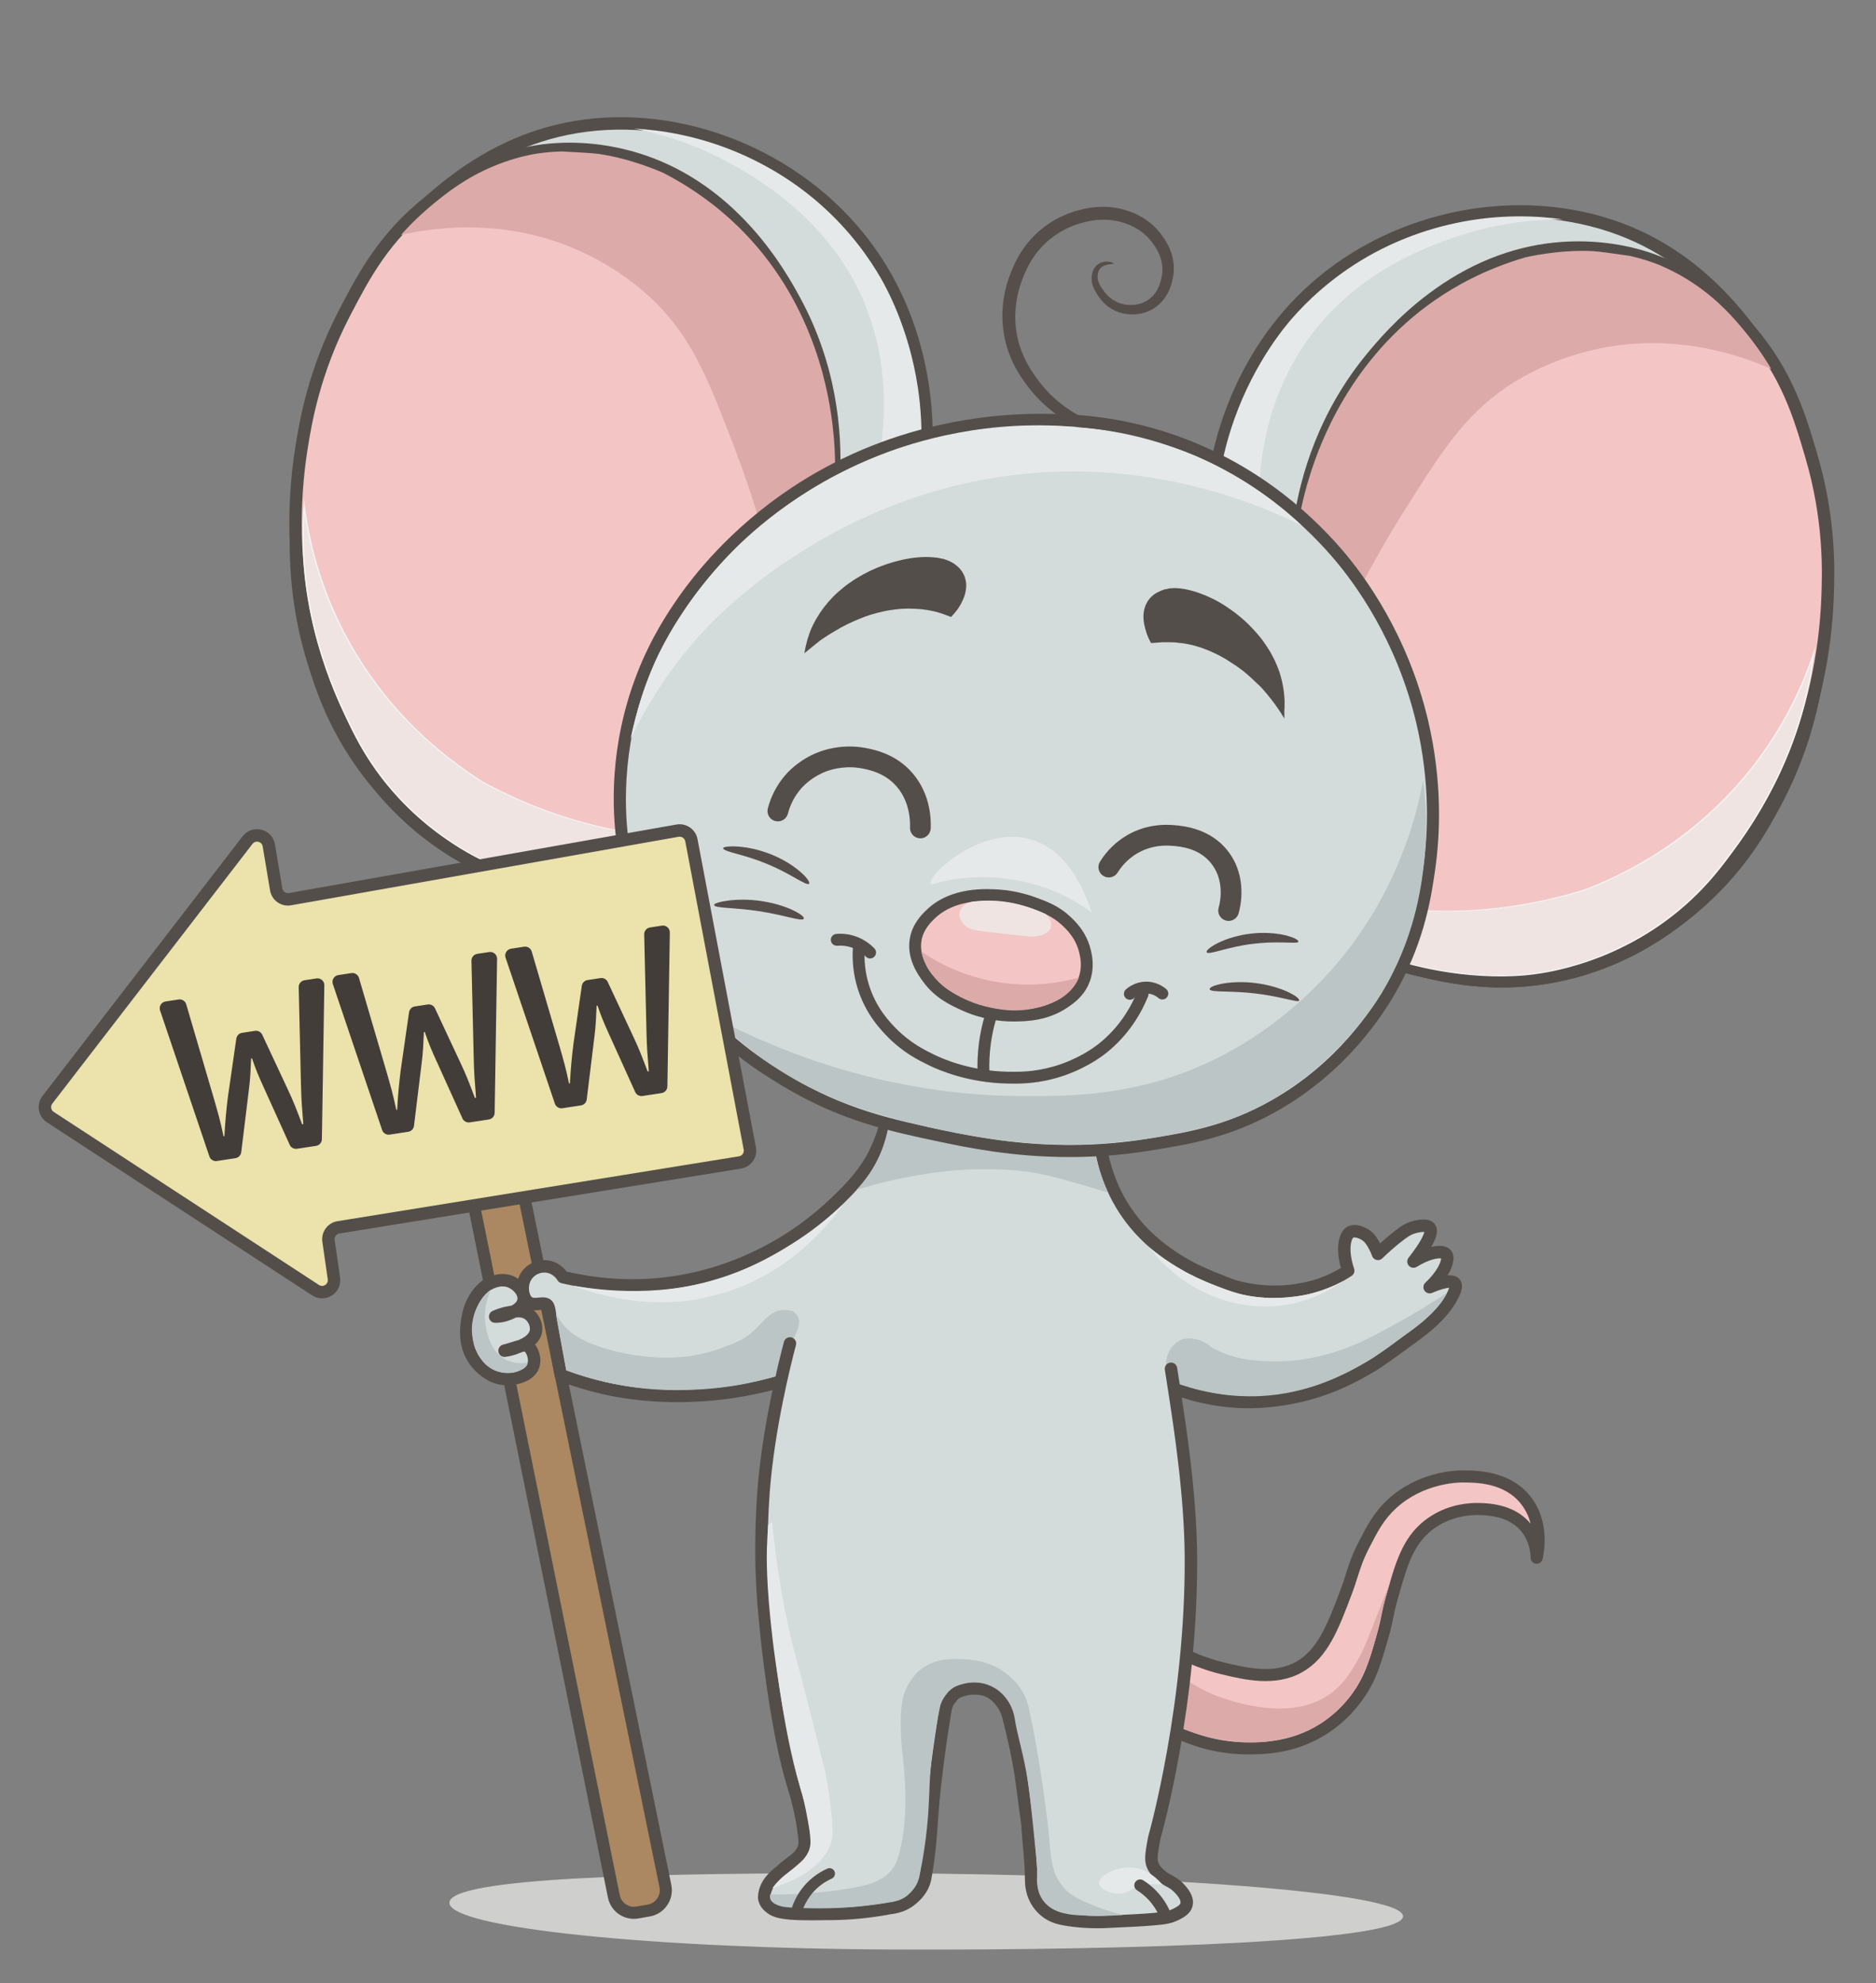 <?xml version="1.0" encoding="utf-8"?>
<!-- Generator: Adobe Illustrator 22.0.0, SVG Export Plug-In . SVG Version: 6.00 Build 0)  -->
<svg version="1.1" id="Слой_8" xmlns="http://www.w3.org/2000/svg" xmlns:xlink="http://www.w3.org/1999/xlink" x="0px" y="0px"
	 width="1900px" height="2008px" viewBox="0 0 1900 2008" style="enable-background:new 0 0 1900 2008;" xml:space="preserve">
<rect x="0" y="0" width="1900" height="2008" fill="#808080" stroke="none"/>
<style type="text/css">
	.st0{fill:#CFCFCE;}
	.st1{fill:#F3C6C5;}
	.st2{fill:#544E4A;}
	.st3{fill:#AB8861;}
	.st4{fill:#DDAAAA;}
	.st5{fill:#D4DBDB;}
	.st6{fill:#BBC5C5;}
	.st7{fill:#E6E9E9;}
	.st8{fill:#EFE4E2;}
	.st9{fill:#F4F4F4;}
	.st10{fill:#564E4B;}
	.st11{fill:#EBE2AC;}
	.st12{fill:#423D39;}
</style>
<g>
	<path class="st0" d="M1421.007,1940.332c-0.097,25.173-264.738,34.663-514.192,33.7
		s-451.76-22.193-451.663-47.366c0.097-25.173,199.685-30.767,449.139-29.804
		S1421.104,1915.159,1421.007,1940.332z"/>
</g>
<g id="Слой_6">
	<g>
	</g>
	<g>
	</g>
	<g>
		<path class="st1" d="M1185.155,1667.557c21.237,12.633,40.271,18.67,53.178,21.776
			c24.996,6.016,53.076,12.267,77.334-1.333c23.788-13.337,33.984-39.774,47.513-75.51
			c7.353-19.422,7.932-28.082,18.181-48.095c8.159-15.932,14.891-29.078,28.139-41.395
			c29.536-27.459,66.941-27.994,71-28c14.355-0.023,46.536-0.075,65.5,25
			c17.686,23.384,11.504,52.262,10.333,57.333c-0.194-6.448-1.548-18.072-9.333-28.667
			c-15.785-21.481-44.87-20.85-53.333-20.667c-6.894,0.149-28.21,1.546-47.333,16.667
			c-20.992,16.599-27.59,40.448-37.333,75.667c-4.747,17.159-3.396,18.314-9.333,38.667
			c-6.716,23.021-10.699,36.674-20,51.667c-5.649,9.106-18.031,26.426-39.334,40
			c-30.02,19.129-60.082,19.617-76.052,19.67c-43.145,0.143-75.454-16.897-90.615-26.337
			C1177.496,1718.519,1181.326,1693.038,1185.155,1667.557z"/>
		<path class="st2" d="M1263.737,1776.447c-40.911,0-73.296-14.807-93.3-27.262
			c-2.068-1.288-3.174-3.683-2.812-6.094l11.488-76.443c0.302-2.012,1.586-3.741,3.425-4.612
			c1.839-0.873,3.991-0.771,5.739,0.271c16.29,9.69,33.611,16.785,51.484,21.087
			c22.327,5.373,50.113,12.062,72.917-0.723c22.088-12.383,32.104-38.844,44.786-72.344
			c2.562-6.768,4.269-12.149,5.917-17.354c3.066-9.675,5.714-18.031,12.54-31.361
			c8.254-16.117,15.382-30.037,29.418-43.086c30.265-28.136,67.91-29.622,75.148-29.635
			c14.853-0.002,49.58-0.081,70.383,27.424c18.354,24.268,13.376,53.892,11.413,62.393
			c-0.69,2.992-3.498,5.015-6.553,4.705c-3.056-0.301-5.413-2.825-5.506-5.896
			c-0.203-6.728-1.781-16.566-8.149-25.232c-9.227-12.556-25.493-18.675-48.277-18.177
			c-7.501,0.163-26.771,1.984-43.678,15.352c-19.426,15.36-25.715,38.093-35.234,72.503
			c-2.107,7.618-2.958,11.888-3.858,16.408c-1.08,5.42-2.196,11.023-5.498,22.341
			c-6.816,23.367-10.931,37.473-20.673,53.177c-7.327,11.809-20.43,28.669-41.242,41.932
			c-32.126,20.471-63.998,20.576-79.314,20.627C1264.115,1776.446,1263.923,1776.447,1263.737,1776.447z
			 M1180.312,1740.887c18.814,11.117,47.645,23.342,83.426,23.342c0.175,0,0.348,0,0.522-0.001
			c14.168-0.047,43.648-0.144,72.789-18.713c18.872-12.025,30.77-27.339,37.426-38.068
			c8.862-14.286,12.579-27.027,19.327-50.157c3.152-10.805,4.168-15.905,5.244-21.306
			c0.903-4.538,1.838-9.229,4.065-17.279c9.796-35.408,16.873-60.992,39.432-78.829
			c19.096-15.099,40.144-17.748,50.99-17.982c25.784-0.549,44.819,6.498,56.698,20.979
			c-1.633-6.426-4.457-13.042-9.104-19.187c-17.129-22.647-46.48-22.598-60.618-22.576
			c-3.946,0.007-39.354,0.803-66.851,26.365c-12.46,11.584-18.815,23.994-26.861,39.705
			c-6.362,12.424-8.866,20.329-11.767,29.483c-1.62,5.113-3.457,10.908-6.139,17.99
			c-13.561,35.822-24.272,64.118-50.238,78.676c-26.98,15.126-58.637,7.507-81.751,1.943
			c-16.218-3.903-31.998-9.955-47.026-18.027L1180.312,1740.887z"/>
	</g>
	<g>
		<path class="st3" d="M481.232,1226.375c46.815,231.24,93.631,462.48,140.446,693.72
			c2.247,11.099,12.931,18.383,24.084,16.419c3.771-0.664,7.541-1.328,11.312-1.992
			c11.579-2.039,19.192-13.233,16.833-24.751L531.761,1215.762c-2.364-11.544-13.808-18.845-25.273-16.125
			l-9.612,2.28C485.918,1204.517,478.997,1215.338,481.232,1226.375z"/>
		<path class="st2" d="M642.02,1942.952c-12.636,0-23.727-8.793-26.33-21.646l-140.446-693.72l0,0
			c-2.904-14.348,5.978-28.233,20.221-31.613l9.612-2.28c7.167-1.7,14.535-0.455,20.746,3.507
			c6.21,3.963,10.445,10.119,11.923,17.337l142.146,694.009c1.475,7.2,0.01,14.513-4.123,20.591
			c-4.134,6.078-10.397,10.128-17.636,11.402l-11.313,1.991
			C645.205,1942.814,643.6,1942.952,642.02,1942.952z M487.22,1225.163l140.446,693.72
			c1.602,7.913,9.083,13.019,17.036,11.614l11.312-1.991c3.962-0.697,7.39-2.914,9.652-6.24
			s3.063-7.328,2.256-11.269l-142.146-694.009c-0.809-3.949-3.126-7.319-6.525-9.487
			c-3.398-2.168-7.43-2.852-11.353-1.919l-9.612,2.28
			C490.491,1209.711,485.63,1217.311,487.22,1225.163z"/>
	</g>
	<g>
		<path class="st4" d="M1200.5,1700.5c9.767,6.536,24.774,15.124,44.5,21c15.183,4.523,66.453,19.795,102.75-6.75
			c13.717-10.032,21.161-23.012,28.083-35.083c5.129-8.944,7.466-15.283,23.167-55.042
			c4.01-10.155,7.265-18.369,9.25-23.375c-1.547,4.727-3.84,12.057-6.239,21.154
			c-3.731,14.148-4.155,19.064-7.677,32.596c-2.35,9.029-4.426,17.092-8.208,26.938
			c-3.855,10.033-8.003,20.828-16.458,32.729c-4.27,6.009-14.198,18.719-31,29.667
			c-17.648,11.498-33.729,15.091-42.667,17c-25.146,5.371-45.297,2.355-58,0.333
			c-11.662-1.856-27.803-5.584-46-13.667C1194.833,1732.167,1197.667,1716.333,1200.5,1700.5z"/>
	</g>
</g>
<g>
	<g>
		<path class="st5" d="M1188.994,1405.85c0.16,0.001,0.32,0.002,0.48,0.004
			c14.181,5.311,35.283,11.549,61.481,13.352c9.09,0.625,43.346,2.366,84.49-10.976
			c23.487-7.617,40.307-17.262,52.305-24.229c8.488-4.929,20.075-13.397,43.25-30.333
			c11.373-8.311,32.087-23.725,41.355-44.229c1.371-3.034,3.008-7.405,1.145-9.938
			c-3.987-5.417-22.844,2.667-25.558,3.852c14.917-13.917,20.566-28.502,16.656-33.268
			c-3.75-4.572-17.925-2.093-33.038,7.32c7.673-9.768,21.185-28.364,16.384-34.254
			c-3.664-4.495-16.876-0.214-17.745,0.078c-3.722,1.249-7.466,3.091-17.04,10.851
			c-4.612,3.738-10.694,8.929-17.549,15.574c-0.669-1.918-1.75-4.641-3.448-7.715
			c-2.291-4.147-4.44-8.036-8.43-10.924c-4.078-2.951-11.103-5.598-15.485-3.652
			c-7.049,3.131-9.564,19.168-2.78,39.284c-7.19,4.723-16.85,10.087-28.467,14.02
			c-12.173,4.121-23.444,5.638-28.256,6.263c-0.194,0.025-0.498,0.065-0.905,0.115
			c-3.705,0.455-13.953,1.517-27.025,0.636c-10.753-0.724-20.053-2.526-27.552-4.484
			c-5.155-1.346-9.104-2.917-12.412-4.214c-15.72-6.161-32.659-12.8-50.362-24.275
			c-8.27-5.361-27.638-18.141-44.583-40.155c-23.913-31.065-30.543-64.334-32.627-83.351
			C1041.519,1145.469,969.76,1139.734,898,1134c-2.149,9.449-6.134,22.851-14,37.5
			c-5.354,9.971-13.852,23.028-33.5,42c-12.974,12.528-38.853,36.99-80.5,57.5
			c-90.854,44.744-169.395,29.036-199.899,22.208c-0.722-1.203-5.606-9.045-15.333-10.667
			c-8.55-1.426-17.354,2.535-21.934,9.792c-5.903,9.355-3.682,22.436,2.601,26.541
			c6.415,4.191,15.853-1.769,19.316,3.126c1.13,1.597,1.543,4.235,2.25,8.75
			c0.32,2.044,0.464,3.766,0.535,4.982c3.456,18.831,6.913,37.661,10.369,56.492
			c10.539,4.035,25.396,9.099,43.596,13.275c13.063,2.997,63.903,13.809,130.833,3.833
			c12.542-1.869,29.151-4.991,48.42-10.499"/>
		<path class="st2" d="M1264.123,1425.941c-5.324,0-9.901-0.196-13.601-0.451
			c-21.273-1.464-42.235-5.968-62.324-13.39c-3.12-0.393-5.524-3.064-5.505-6.288
			c0.021-3.467,2.838-6.262,6.299-6.262c0.013,0,0.026,0,0.039,0l0.48,0.003
			c0.742,0.004,1.477,0.14,2.171,0.399c19.23,7.201,39.317,11.563,59.705,12.967
			c15.146,1.041,45.956,1.042,82.114-10.685c23.32-7.562,40.028-17.264,51.085-23.684
			c8.192-4.757,19.699-13.166,42.623-29.918c9.992-7.303,30.634-22.388,39.405-41.791
			c0.575-1.273,0.92-2.214,1.126-2.896c-3.037,0.18-9.244,1.672-17.278,5.18
			c-2.815,1.227-6.102,0.248-7.786-2.315c-1.686-2.565-1.276-5.972,0.968-8.065
			c12.016-11.21,15.947-21.201,15.89-24.493c-2.909-0.59-12.365,0.853-24.643,8.5
			c-2.597,1.618-5.979,1.136-8.021-1.142s-2.153-5.692-0.264-8.098
			c12.808-16.305,15.406-23.589,15.92-26.104c-2.273-0.153-6.705,0.582-10.327,1.794
			c-2.814,0.944-5.895,2.333-15.073,9.771c-5.863,4.752-11.627,9.867-17.13,15.203
			c-1.545,1.497-3.742,2.102-5.837,1.607c-2.092-0.495-3.787-2.023-4.496-4.054
			c-0.812-2.323-1.826-4.594-3.016-6.746c-2.102-3.803-3.76-6.805-6.608-8.866
			c-3.469-2.511-7.99-3.547-9.233-2.998c-2.098,0.932-5.89,12.181,0.631,31.513
			c0.916,2.715-0.116,5.706-2.511,7.279c-9.581,6.294-19.643,11.247-29.905,14.722
			c-13.004,4.403-24.962,5.959-29.464,6.544l-0.953,0.121c-5.036,0.619-15.403,1.532-28.213,0.669
			c-9.675-0.652-19.338-2.226-28.721-4.675c-5.348-1.396-9.478-3.016-12.795-4.316l-0.324-0.128
			c-15.585-6.107-33.25-13.029-51.489-24.854c-7.712-4.999-28.197-18.278-46.148-41.599
			c-21.792-28.309-30.169-58.997-33.254-81.322l-204.82-16.367
			c-3.115,11.794-7.574,23.132-13.289,33.773c-5.228,9.736-13.894,23.486-34.674,43.552
			c-11.506,11.11-38.453,37.128-82.093,58.619c-95.461,47.013-177.2,28.717-204.059,22.703
			c-1.683-0.376-3.138-1.426-4.025-2.905c-0.653-1.088-4.253-6.574-10.968-7.694
			c-6.056-1.009-12.313,1.779-15.57,6.94c-4.422,7.008-2.12,16.051,0.718,17.904
			c1.285,0.84,3.926,0.578,6.479,0.326c4.243-0.42,10.651-1.054,14.535,4.436
			c1.983,2.804,2.49,6.045,3.331,11.414c0.269,1.717,0.462,3.461,0.575,5.191l9.658,52.617
			c12.853,4.757,26.107,8.714,39.452,11.775c22.592,5.184,69.327,12.562,128.496,3.742
			c15.94-2.375,31.961-5.849,47.617-10.324c3.348-0.955,6.833,0.981,7.789,4.326
			c0.956,3.346-0.981,6.833-4.326,7.789c-16.181,4.625-32.742,8.216-49.223,10.672
			c-61.218,9.124-109.712,1.458-133.171-3.924c-15.062-3.456-30.014-8.009-44.44-13.532
			c-2.052-0.786-3.547-2.585-3.943-4.746l-10.369-56.492c-0.047-0.255-0.078-0.513-0.093-0.771
			c-0.084-1.455-0.242-2.926-0.469-4.373c-0.318-2.033-0.67-4.281-0.99-5.482
			c-0.869-0.059-2.216,0.126-3.188,0.222c-4.057,0.4-9.611,0.95-14.61-2.316
			c-9.71-6.345-11.889-23.44-4.483-35.178c5.929-9.396,17.3-14.484,28.298-12.644
			c9.411,1.569,15.263,7.525,18.091,11.271c28.009,6.214,104.542,21.47,193.322-22.25
			c41.873-20.621,67.825-45.68,78.907-56.381c19.525-18.853,27.531-31.52,32.325-40.448
			c6.031-11.232,10.542-23.316,13.408-35.917c0.694-3.052,3.532-5.133,6.645-4.883l215.279,17.203
			c3.014,0.241,5.432,2.589,5.761,5.595c2.299,20.988,9.604,51.938,31.355,80.193
			c16.633,21.607,35.802,34.034,43.018,38.712c17.17,11.13,33.47,17.518,49.233,23.695l0.327,0.128
			c3.164,1.241,6.751,2.647,11.377,3.855c8.62,2.251,17.497,3.695,26.386,4.294
			c11.766,0.795,21.234-0.037,25.831-0.604l0.89-0.112c4.137-0.538,15.197-1.978,27.021-5.98
			c7.847-2.656,15.582-6.285,23.051-10.809c-5.646-20.325-2.66-37.702,7.66-42.285
			c7.718-3.429,17.295,1.092,21.735,4.306c5.129,3.712,7.731,8.422,10.249,12.978
			c0.022,0.041,0.046,0.083,0.068,0.125c3.747-3.401,7.576-6.69,11.449-9.829
			c9.831-7.967,14.263-10.339,19.003-11.929c5.451-1.826,18.761-5.29,24.632,1.915
			c4.052,4.97,3.129,12.345-3.284,23.461c8.414-2.062,15.866-1.493,19.927,3.458
			c4.554,5.551,3.007,15.03-3.369,25.354c4.435-0.359,9.502,0.285,12.474,4.322
			c4.258,5.787,0.817,13.4-0.478,16.267c-10.139,22.429-32.59,38.836-43.38,46.722
			c-23.353,17.065-35.038,25.604-43.804,30.694c-11.519,6.688-28.926,16.796-53.524,24.773
			C1308.008,1423.749,1281.908,1425.941,1264.123,1425.941z M1460.134,1274.444L1460.134,1274.444
			L1460.134,1274.444z M1459.454,1273.619L1459.454,1273.619L1459.454,1273.619z"/>
	</g>
	<g>
		<path class="st6" d="M1411.207,1341.841c-22.681,12.356-34.854,18.647-52.882,25.021
			c-32.866,11.621-60.16,11.667-66.306,11.608c-17.432-0.169-40.638-0.602-64.747-14.106
			c-1.248-0.699-4.524-4.165-10.09-6.43c-2.377-0.967-11.843-4.819-20.849-1.267
			c-9.062,3.573-15.169,13.659-15.666,25.333c2.655,5.848,5.311,11.696,7.966,17.544
			c20.898,7.708,52.117,15.978,88.935,14.022c22.86-1.214,41.074-6.264,50.137-9.046
			c18.022-5.531,31.16-12.28,41.296-17.521c11.149-5.765,20.284-11.39,26.583-15.5
			c13.613-8.881,20.208-14.745,31.95-22.987c1.506-1.057,5.686-4.006,11.139-8.439
			c0.714-0.58,1.403-1.155,2.14-1.782c2.367-2.013,7.647-6.612,13.438-12.979
			c3.595-3.953,6.572-7.692,9.312-12.531c0.882-1.557,1.548-2.89,1.993-3.822
			C1452.594,1317.636,1434.173,1329.33,1411.207,1341.841z"/>
	</g>
	<g>
		<path class="st7" d="M1164.32,1263.319c13.459,11.023,26.021,18.861,35.966,24.319
			c2.996,1.645,15.666,8.512,33.649,15.2c11.038,4.105,18.589,6.913,29.184,9.025
			c0,0,0.784,0.156,1.527,0.294c28.5,5.328,57.896-1.116,57.896-1.116
			c9.766-2.141,23.329-6.157,38.333-14.167c-11.776,8.408-32.404,20.502-60.469,24.617
			c-46.883,6.874-82.403-13.205-92.41-19.104C1197.14,1295.989,1180.095,1284.065,1164.32,1263.319z"/>
	</g>
	<g>
		<path class="st6" d="M573.667,1387.5c-3.556-19.222-7.111-38.444-10.667-57.667
			c1.964,3.936,5.316,9.598,10.833,15.167c5.05,5.097,10.596,8.785,17.167,12
			c25.757,12.604,57,15.833,57,15.833c17.287,2.394,49.21,4.594,81.25-7.333
			c15.264-5.682,22.896-8.523,31-15.25c12.095-10.039,17.876-21.804,31.083-23.583
			c4.753-0.64,8.801,0.237,11.333,1c1.663,0.959,3.922,2.61,5.333,5.333
			c3.2,6.175-0.151,13.642-2.333,18.333c-8.319,17.88-16.027,33.019-20.917,42.417
			c-9.446,2.815-21.531,5.951-35.75,8.5c-5.733,1.028-23.674,4.086-47.75,5
			c-10.754,0.408-31.051,1.091-57-2.25C626.058,1402.658,601.561,1397.885,573.667,1387.5z"/>
	</g>
</g>
<g>
	<g>
		<g>
			<path class="st5" d="M800.052,1360.353c-2.864,10.763-21.426,81.505-26.639,148.697
				c-1.611,20.761-2.736,51.732-1.957,79.36c0.695,24.652,2.399,41.972,4.691,65.28
				c0,0,9.713,98.741,27.838,156.098c0.092,0.291,0.534,1.685,1.106,3.582
				c1.579,5.247,4.324,15.014,6.658,27.384c1.782,9.442,2.725,17.226,3.236,22.171
				c0.224,5.533-0.81,11.062-6.114,16.607c-4.702,4.914-10.893,8.305-17.161,14.223
				c-4.602,3.568-11.722,9.59-14.81,16.082c-1.275,2.68-2.635,5.863-2.908,10.603
				c-0.174,3.014,1.316,6.399,3.71,8.833c6.637,6.745,13.483,9.687,60.668,8.692
				c0,0,16.378,0.332,38.314-2.18c9.836-1.126,18.301-2.537,25.016-3.825
				c4.932-0.522,14.456-2.281,22.42-9.54c1.919-1.749,10.729-8.593,12.977-21.043
				c5.599-31.018,5.819-51.496,7.418-69.054c0-0,2.663-38.632,12.601-98.594
				c0.334-2.015,0.894-7.567,4.174-11.979c3.945-5.305,4.938-6.881,8.937-8.637
				c4.471-1.963,13.828-5.112,25.561-2.54c3.186,0.698,11.204,2.705,19.53,14.369
				c4.168,5.838,5.504,11.494,6.008,13.428c9.533,36.612,12.698,59.909,12.698,59.909
				c4.368,32.148,6.552,48.244,6.612,49.32c0.997,18.208,3.591,36.348,3.683,54.583
				c0.019,3.842-0.003,12.691,5.023,21.766c1.703,3.074,5.208,8.383,11.385,12.725
				c6.354,4.466,12.564,5.821,17.413,6.697c19.954,3.606,38.156,2.803,40.854,2.679
				c23.397-1.077,35.367-1.577,48.555-2.679c11.619-0.971,17.425-1.792,24.074-5.25
				c4.046-2.105,8.77-4.646,10.026-9.38c2.014-7.59-6.251-15.677-8.409-17.789
				c-7.122-6.969-12.519-6.282-21.023-15.201c-2.094-2.196-3.646-4.196-4.851-7.277
				c-1.397-3.57-1.788-7.653,0.06-18.533c1.015-5.974,1.522-8.961,2.755-13.108
				c2.214-7.446,36.732-135.459,35.997-279.339c-0.351-68.831-12.99-144.353-18.048-177.776
				c-0.887-5.864-1.642-10.659-2.129-13.714"/>
			<path class="st2" d="M1111.531,1952.503c-8.215,0-21.025-0.498-34.512-2.936
				c-6.222-1.123-12.94-2.839-19.916-7.742c-6.849-4.813-10.998-10.72-13.273-14.826
				c-5.741-10.368-5.79-20.367-5.811-24.637l-0.001-0.15c-0.056-10.864-1.048-22.009-2.008-32.786
				c-0.623-6.996-1.268-14.229-1.662-21.408c-0.186-1.914-2.867-21.651-6.568-48.892
				c-0.031-0.229-3.242-23.415-12.552-59.171l-0.074-0.287c-0.496-1.926-1.657-6.436-4.965-11.067
				c-7.129-9.985-13.619-11.408-15.752-11.875c-9.244-2.028-16.893,0.053-21.679,2.154
				c-2.12,0.93-2.388,1.196-5.719,5.689l-0.696,0.938c-2.025,2.723-2.591,6.47-2.896,8.482
				c-0.043,0.29-0.082,0.547-0.119,0.767c-9.766,58.923-12.505,97.613-12.531,97.997
				c-0.003,0.046-0.007,0.092-0.011,0.138c-0.398,4.373-0.714,8.988-1.048,13.874
				c-0.98,14.354-2.201,32.218-6.445,55.728c-2.468,13.674-11.507,21.58-14.478,24.178
				c-0.181,0.159-0.334,0.292-0.454,0.401c-6.757,6.159-15.649,10.001-25.73,11.12
				c-8.322,1.59-16.81,2.885-25.234,3.849c-21.304,2.441-37.286,2.253-39.022,2.223
				c-46.603,0.985-56.25-1.514-65.166-10.574c-3.723-3.785-5.783-8.874-5.509-13.614
				c0.322-5.572,1.876-9.516,3.509-12.947c2.74-5.758,8.105-11.703,16.4-18.168
				c3.202-2.995,6.368-5.383,9.169-7.495c2.929-2.208,5.458-4.115,7.539-6.289
				c3.812-3.983,4.525-7.611,4.379-11.808c-0.742-7.123-1.797-14.337-3.139-21.446
				c-1.701-9.013-3.948-18.259-6.5-26.737c-0.522-1.733-0.935-3.039-1.059-3.431
				c-18.136-57.393-27.723-153.39-28.122-157.447c-2.334-23.728-4.019-40.854-4.719-65.719
				c-0.833-29.527,0.474-60.699,1.974-80.025c4.978-64.157,21.796-130.901,26.832-149.83
				c0.895-3.361,4.348-5.36,7.708-4.468c3.363,0.895,5.363,4.346,4.469,7.708
				c-4.967,18.666-21.551,84.475-26.446,147.564c-1.475,19.006-2.76,49.659-1.941,78.695
				c0.688,24.424,2.355,41.368,4.662,64.819c0.099,1.002,9.862,98.775,27.578,154.837
				c0.151,0.48,0.583,1.847,1.13,3.663c2.678,8.898,5.035,18.592,6.817,28.034
				c1.419,7.52,2.533,15.154,3.312,22.69c0.014,0.131,0.023,0.261,0.028,0.392
				c0.217,5.356-0.361,13.383-7.857,21.219c-2.785,2.91-5.832,5.208-9.058,7.64
				c-2.733,2.061-5.56,4.191-8.331,6.808c-0.148,0.14-0.303,0.272-0.464,0.397
				c-6.741,5.228-11.109,9.874-12.982,13.811c-1.098,2.308-2.101,4.676-2.308,8.259
				c-0.057,0.989,0.581,2.699,1.912,4.052c4.778,4.855,10.04,7.783,56.044,6.812
				c0.086-0.002,0.173-0.002,0.259,0c0.163,0.006,16.263,0.289,37.471-2.141
				c8.196-0.938,16.454-2.201,24.546-3.754c0.173-0.033,0.348-0.059,0.523-0.077
				c5.233-0.555,12.75-2.381,18.839-7.932c0.171-0.156,0.389-0.348,0.648-0.573
				c2.376-2.079,8.688-7.6,10.373-16.933c4.12-22.825,5.264-39.572,6.273-54.349
				c0.337-4.936,0.656-9.598,1.064-14.093c0.139-1.943,2.997-40.776,12.666-99.117l0.091-0.587
				c0.4-2.654,1.339-8.871,5.242-14.121l0.687-0.924c3.538-4.772,5.488-7.402,10.775-9.722
				c6.5-2.854,16.884-5.677,29.441-2.926c3.304,0.725,13.361,2.929,23.309,16.862
				c4.67,6.54,6.299,12.865,6.912,15.246l0.065,0.256c9.518,36.557,12.712,59.682,12.843,60.648
				c5.422,39.899,6.592,48.578,6.66,49.818c0.384,6.994,1.021,14.145,1.636,21.06
				c0.983,11.036,2,22.448,2.058,33.84l0.001,0.153c0.018,3.586,0.054,11.046,4.233,18.594
				c1.633,2.948,4.607,7.186,9.497,10.622c5.227,3.674,10.437,4.844,14.91,5.651
				c18.007,3.254,34.74,2.8,39.443,2.586l6.075-0.279c19.581-0.897,30.366-1.392,42.245-2.385
				c11.551-0.965,16.305-1.76,21.691-4.562c2.648-1.378,6.276-3.265,6.845-5.405
				c0.251-0.948,0.509-4.59-6.726-11.67c-2.647-2.591-4.921-3.831-7.799-5.401
				c-3.797-2.072-8.1-4.42-13.379-9.956c-2.211-2.32-4.485-5.055-6.158-9.329
				c-2.087-5.333-2.158-10.855-0.284-21.885c1.023-6.028,1.586-9.341,2.928-13.849
				c0.365-1.229,36.479-131.872,35.735-277.511c-0.318-62.291-10.826-130.438-16.472-167.05
				c-0.552-3.578-1.059-6.861-1.506-9.816c-0.884-5.844-1.637-10.622-2.121-13.666
				c-0.547-3.436,1.795-6.665,5.231-7.212c3.431-0.549,6.664,1.796,7.212,5.231
				c0.488,3.065,1.245,7.877,2.137,13.761c0.445,2.945,0.949,6.217,1.499,9.782
				c5.695,36.934,16.296,105.682,16.619,168.905c0.765,149.865-35.888,279.922-36.259,281.167
				c-1.123,3.777-1.579,6.464-2.579,12.351c-1.775,10.45-1.175,13.238-0.407,15.2
				c0.841,2.147,1.895,3.494,3.545,5.227c3.92,4.11,6.874,5.723,10.294,7.589
				c3.132,1.709,6.682,3.646,10.575,7.455c8.658,8.474,12.053,16.518,10.092,23.907
				c-1.995,7.521-8.743,11.03-13.208,13.353c-7.698,4.005-14.278,4.923-26.457,5.94
				c-12.114,1.013-22.983,1.511-42.717,2.415l-6.073,0.278
				C1117.765,1952.41,1115.075,1952.503,1111.531,1952.503z"/>
		</g>
	</g>
	<g>
		<g>
			<path class="st6" d="M973.769,1679.999c-10.039-0.344-26.328-0.903-40.573,9.939
				c-7.34,5.587-11.16,11.934-13.017,15.088c-5.454,9.263-8.772,20.947-7.675,50.904
				c0.592,16.16,1.741,17.769,3.201,36.63c2.707,34.966,0.952,57.783-3.456,77.769
				c-2.937,13.318-5.507,18.372-8.749,22.533c-9.544,12.245-24.149,15.764-38.023,18.346
				c-18.91,3.519-47.724,7.393-85.462,7.045c-0.246,1.23-0.455,3.302,0.475,5.395
				c0.32,0.721,1.574,3.241,7.277,5.511c4.072,1.621,7.49,1.937,12.303,2.275
				c3.683,0.258,8.275,0.513,13.589,0.649c16.716,0.598,35.369,0.296,55.577-1.593
				c12.159-1.137,23.602-2.728,34.266-4.597c10.671-1.87,15.082-5.989,18.591-9.464
				c6.966-6.898,9-15.383,9.693-19.681c1.178-5.766,2.825-14.375,4.395-24.875
				c4.496-30.074,4.721-51.313,5.376-65.687c0.857-18.824,3.353-45.72,10.784-79.345
				c0.826-2.528,2.334-6.224,5.15-10.097c0.969-1.333,2.716-3.704,5.473-5.953
				c4.679-3.817,9.479-5.006,13.143-5.871c3.151-0.744,10.545-2.459,19.781-0.3
				c6.079,1.421,10.604,3.964,13.298,5.756c11.034,7.337,15.438,18.074,17.039,23.257
				c0.752,2.433,1.157,4.52,1.386,5.978c2.722,17.293,6.765,28.238,11.432,52.719
				c3.289,17.25,5.192,36.034,8.999,73.602c1.849,18.244,2.764,27.496,2.302,33.905
				c-0.08,1.113-0.329,4.167,0.167,8.204c0.443,3.601,1.247,9.581,5.379,15.592
				c4.463,6.492,10.33,9.417,13.06,10.737c3.867,1.869,7.248,2.621,10.423,3.328
				c4.683,1.042,8.328,1.303,11.741,1.507c9.02,0.538,14.646,0.874,23.985,0.774
				c5.854-0.062,13.304-0.297,21.975-0.963c-17.709-4.492-31.22-9.992-40.435-14.315
				c-7.451-3.496-13.17-6.728-18.585-12.557c-5.486-5.906-8.436-12.082-10.046-16.325
				c-2.488-8.746-3.602-15.921-4.158-20.94c-0.557-5.029-0.7-9.212-1.869-20.499
				c-1.23-11.872-2.03-17.102-4.772-37.672c0-0-6.386-47.906-15.114-86.772
				c-0.753-3.353-2.312-10.205-6.899-17.824c-4.046-6.719-9.194-11.825-14.911-16.573
				C1002.774,1680.994,982.029,1680.282,973.769,1679.999z"/>
		</g>
		<g>
			<path class="st7" d="M841.476,1830.842c-3.312-27.503-6.276-39.234-6.276-39.234
				c-15.491-61.312-23.237-91.967-28.175-109.924c-14.059-51.127-20.297-95.547-25.191-140.949
				c-0.046,0.056-0.091,0.116-0.138,0.172c-0,0-0.326,0.4-0.678,0.775
				c-0.702,0.748-3.017,2.614-3.017,2.614c-0.568,7.264-0.99,14.717-1.241,22.35
				c-0.3,9.132-0.951,36.834,5.693,93.092c0,0,6.784,57.445,17.591,106.889
				c4.589,20.995,6.884,31.493,9.914,41.986c1.456,5.042,3.955,13.012,5.886,22.641
				c1.838,9.168,3.024,16.017,3.744,20.425c0.164,1.005,0.562,3.474,0.841,6.766
				c0.459,5.416,0.716,8.451-0.155,12.171c-0.932,3.98-2.684,6.736-3.868,8.564
				c-2.242,3.46-4.632,5.576-8.087,8.651c-8.953,7.97-12.125,9.171-18.119,15.001
				c-2.119,2.061-5.011,5.109-8.096,9.218c2.204-0.763,5.337-1.895,9.039-3.403
				c10.371-4.224,21.823-8.888,31.859-17.304c4.862-4.077,12.806-10.738,17.385-21.818
				C843.58,1861.804,844.269,1854.038,841.476,1830.842z"/>
		</g>
		<g>
			<path class="st6" d="M1109.667,1168c-2.536-14.936-2.381-27.903-1.536-37.651
				c-68.877-1.616-137.754-3.233-206.631-4.849c-0.626,11.266-3.124,29.477-13,49.25
				c-6.653,13.32-14.593,23.22-21,30c22.407-6.93,41.783-11.119,56.5-13.75c17.39-3.108,45.92-8.059,83-7
				c12.258,0.35,26.504,0.818,45,4.333c11.963,2.274,21.927,5.104,40.333,10.334
				c12.492,3.549,22.802,6.724,30,9C1117.779,1198.232,1112.518,1184.789,1109.667,1168z"/>
		</g>
		<g>
			<path class="st7" d="M1177.308,1908.432c-5.507-0.774-13.781-1.191-22.964,1.617
				c-9.618,2.941-12.405,7.026-20.293,7.369c-9.464,0.411-20.621-4.811-21.023-10.35
				c-0.508-7.002,16.03-16.433,31.373-16.172C1162.791,1891.21,1174.818,1905.368,1177.308,1908.432z"/>
		</g>
	</g>
	<g>
		<path class="st2" d="M1179.981,1944.72c-2.318,0-4.522-1.363-5.484-3.632
			c-2.9-6.843-6.955-12.977-12.053-18.23c-3.243-3.344-6.9-6.31-10.87-8.813
			c-2.78-1.755-3.612-5.431-1.858-8.212c1.754-2.78,5.431-3.613,8.212-1.858
			c4.768,3.008,9.163,6.572,13.063,10.594c6.124,6.312,10.992,13.672,14.469,21.874
			c1.283,3.027-0.131,6.521-3.158,7.805C1181.544,1944.567,1180.756,1944.72,1179.981,1944.72z"/>
	</g>
	<g>
		<path class="st2" d="M806.698,1940.937c-0.511,0-1.031-0.071-1.547-0.222
			c-2.932-0.853-4.616-3.921-3.763-6.853c2.242-7.705,5.802-14.831,10.58-21.178
			c6.659-8.845,15.615-15.956,25.899-20.563c2.785-1.251,6.057-0.002,7.305,2.785
			c1.248,2.786,0.001,6.057-2.785,7.305c-5.986,2.682-14.59,7.829-21.586,17.124
			c-3.97,5.273-6.93,11.2-8.797,17.617C811.3,1939.367,809.093,1940.937,806.698,1940.937z"/>
	</g>
</g>
<g>
	<g>
		<path class="st5" d="M938.145,453.021c1.086-27.296,2.011-132.631-75.577-221.399
			c-74.161-84.848-194.127-124.5-298.421-99.061c-67.516,16.468-113.764,57.497-128.741,70.987
			c-42.733,38.491-64.027,78.886-79.794,109.468c-6.578,12.759-32.527,64.562-45.801,140.018
			c-8.101,46.048-20.994,124.463,7.717,217.037c8.181,26.377,22.81,71.995,61.105,119.359
			c15.514,19.188,60.978,74.221,141.36,100.723c50.667,16.705,94.715,15.087,120.836,13.897
			c55.509-2.528,99.604-16.505,127.665-27.763"/>
		<path class="st2" d="M615.209,911.06c-25.364,0-59.471-2.489-97.189-14.925
			c-35.122-11.58-67.78-29.831-97.067-54.249c-24.571-20.485-40.442-40.115-47.219-48.497
			c-39.836-49.271-54.399-96.227-62.223-121.454c-29.738-95.886-15.535-176.621-7.904-219.995
			c12.037-68.423,34.241-118.22,46.406-141.813c14.621-28.358,36.716-71.214,81.178-111.261
			c40.772-36.726,85.003-61.094,131.465-72.426c106.662-26.017,229.096,14.586,304.657,101.036
			c74.335,85.046,78.702,186.237,77.128,225.796l-12.59-0.501
			c1.513-38.051-2.671-135.366-74.026-217.003C785.276,152.766,667.858,113.75,565.64,138.681
			c-44.413,10.833-86.812,34.232-126.018,69.547c-42.75,38.506-64.21,80.13-78.411,107.673
			c-11.836,22.958-33.448,71.441-45.196,138.223c-7.446,42.324-21.306,121.105,7.529,214.079
			c7.574,24.419,21.671,69.873,59.987,117.264c14.467,17.893,58.492,72.344,138.434,98.701
			c50.599,16.682,94.82,14.667,118.577,13.587c43.052-1.96,85.312-11.151,125.606-27.316
			l4.691,11.694c-41.61,16.693-85.255,26.184-129.724,28.209
			C634.098,910.661,625.352,911.06,615.209,911.06z"/>
	</g>
	<g>
		<path class="st1" d="M844.581,480.978c1.601-36.149-0.797-104.841-39.672-176.386
			c-13.634-25.092-61.696-113.546-160.611-143.71c-45.882-13.992-84.082-9.763-93.83-8.509
			c-57.882,7.448-96.308,36.58-115.063,51.174c-46.6,36.26-67.949,77.906-85.968,112.365
			c-31.034,59.348-39.743,110.685-44,137.088c-13.644,84.627-1.112,150.966,3.932,174.082
			c9.608,44.031,23.326,76.073,28.839,88.241c12.99,28.677,29.887,65.977,66.599,103.086
			c18.584,18.785,56.879,52.313,115.185,71.742c48.533,16.172,88.436,15.037,120.836,13.897
			c52.804-1.857,95.551-13.427,124.212-23.487c4.893,7.359,9.787,14.718,14.68,22.076"/>
		<path class="st2" d="M614.556,910.939c-26.861,0-59.449-2.446-96.555-14.811
			c-55.692-18.559-94.73-50.098-117.672-73.289c-37.506-37.912-55.049-76.64-67.859-104.917
			c-8.561-18.899-20.586-49.767-29.255-89.498c-12.031-55.136-13.45-117.793-3.997-176.428
			c4.059-25.174,12.505-77.558,44.637-139.004l0.812-1.552c17.771-33.997,39.889-76.308,86.871-112.865
			c17.163-13.355,57.355-44.63,118.127-52.451c17.819-2.292,54.044-4.207,96.472,8.731
			c43.153,13.16,81.89,38.586,115.134,75.572c26.581,29.573,42.414,58.713,49.175,71.157
			c36.979,68.055,42.396,135.27,40.43,179.672c-0.154,3.476-3.102,6.156-6.573,6.015
			c-3.476-0.154-6.169-3.097-6.015-6.573c1.896-42.807-3.316-107.586-38.913-173.099
			c-40.122-73.84-92.915-121.176-156.913-140.692c-41.67-12.708-77.653-10.029-91.188-8.286
			c-57.359,7.381-95.648,37.175-111.998,49.898c-44.822,34.876-65.34,74.127-83.442,108.758
			l-0.812,1.554c-31.184,59.634-39.41,110.653-43.363,135.171
			c-9.209,57.114-7.835,118.105,3.868,171.736c8.88,40.694,21.619,71.966,28.422,86.985
			c13.107,28.936,29.42,64.948,65.338,101.255c21.976,22.214,59.367,52.424,112.699,70.196
			c48.179,16.054,87.237,14.68,118.623,13.578c41.618-1.464,82.782-9.248,122.347-23.136l4.621-1.622
			l17.392,26.154c1.927,2.897,1.14,6.808-1.757,8.734c-2.898,1.927-6.808,1.14-8.735-1.757
			l-11.984-18.022c-39.343,13.311-80.171,20.79-121.44,22.241
			C632.985,910.628,624.132,910.939,614.556,910.939z"/>
	</g>
	<g>
		<path class="st7" d="M887.345,479.596c14.757-67.948,7.622-125.498-11.836-172.711
			c-35.071-85.096-110.924-128.1-139.096-143.209c-37.203-19.953-71.273-29.021-94.095-33.5
			c25.693,1.44,63.553,6.699,105.489,24.572c41.178,17.549,68.821,39.812,81.097,50.472
			c33.437,29.035,53.031,58.943,62.833,75.831c5.153,8.878,28.651,50.426,37.823,111.01
			c3.615,23.877,4.015,44.174,3.621,58.713c-6.862,4.199-14.06,8.951-21.461,14.325
			c-9.37,6.804-17.713,13.623-25.081,20.171C886.875,483.378,887.11,481.487,887.345,479.596z"/>
	</g>
	<g>
		<path class="st8" d="M752.714,848.88c-10.212,0.591-21.787,0.967-34.54,0.872
			c-56.587-0.421-99.169-9.902-110.443-12.528c-47.682-11.105-87.566-28.34-118.809-45.33
			c-32.432-20.287-94.674-65.528-138.326-146.842c-27.717-51.631-38.212-99.685-42.512-132.463
			c-2.505,35.177-0.066,64.724,3.133,86.622c0.93,6.367,3.792,24.871,10.178,48.492
			c3.127,11.566,11.756,41.583,29.574,78.488c7.951,16.468,15.521,32.149,29.082,51.383
			c17.549,24.89,35.332,41.833,45.278,50.624c44.223,39.085,88.964,54.385,103.119,58.827
			c7.02,2.203,28.066,8.459,59.596,11.698c33.997,3.493,94.529,4.858,171.192-20.384
			c-1.225-4.688-2.407-9.558-3.525-14.604C754.583,858.643,753.589,853.686,752.714,848.88z"/>
		<path class="st9" d="M752.402,849.023c-0.608,0.123-5.976,0.474-15.28,0.796
			c-9.319,0.314-22.671,0.455-39.48-0.253c-8.4-0.417-17.666-0.986-27.705-1.949
			c-10.035-0.985-20.851-2.279-32.329-4.123c-11.474-1.843-23.636-4.143-36.276-7.321
			c-12.654-3.11-25.83-6.914-39.356-11.564c-6.779-2.279-13.612-4.859-20.55-7.554
			c-6.92-2.745-13.908-5.699-20.954-8.853c-7.03-3.191-14.113-6.587-21.219-10.215
			c-3.551-1.811-7.112-3.697-10.686-5.63c-3.425-2.182-6.889-4.367-10.289-6.673
			c-27.353-18.248-54.022-41.005-77.904-68.092c-11.935-13.542-23.148-28.165-33.418-43.74
			c-2.474-3.953-4.957-7.92-7.449-11.901c-1.288-1.965-2.373-4.055-3.554-6.093
			c-1.161-2.05-2.323-4.103-3.488-6.159c-4.694-8.205-8.886-16.753-12.929-25.413
			c-16.041-34.717-26.998-72.644-32.132-111.606l1.366-0.041c-2.597,36.784-0.27,74.179,7.393,110.277
			c7.446,36.163,19.976,70.928,35.602,103.372c3.917,8.123,7.833,16.19,12.105,24.009
			c4.265,7.822,8.87,15.399,13.814,22.683c9.898,14.564,20.969,28.061,32.921,40.304
			c5.985,6.111,12.139,11.97,18.588,17.368c1.601,1.363,3.198,2.723,4.791,4.08
			c1.642,1.297,3.28,2.592,4.915,3.883c3.23,2.633,6.618,5.028,9.936,7.478
			c1.645,1.246,3.37,2.369,5.059,3.535c1.7,1.15,3.374,2.329,5.082,3.446
			c3.46,2.167,6.83,4.438,10.334,6.45c6.902,4.199,13.966,7.944,21.023,11.466
			c14.146,6.988,28.511,12.673,42.849,16.867c14.358,4.139,28.641,6.899,42.507,8.837
			c27.762,3.846,53.918,4.132,77.41,2.471c11.752-0.83,22.865-2.058,33.239-3.69
			c10.392-1.52,20.039-3.459,28.94-5.385c17.795-3.93,32.469-8.386,43.887-11.971l-0.15,0.276
			c-1.066-4.496-2.016-8.508-2.848-12.015c-0.207-0.876-0.406-1.72-0.598-2.533
			c-0.16-0.813-0.314-1.595-0.461-2.344c-0.291-1.5-0.556-2.871-0.797-4.111
			c-0.955-4.963-1.497-7.836-1.582-8.408c-0.097-0.658,0.4,1.625,1.463,6.629
			c0.554,2.491,1.15,5.711,2.045,9.497c0.928,3.772,2.009,8.171,3.237,13.165l0.056,0.227
			l-0.217,0.07c-11.431,3.681-26.125,8.225-43.952,12.235c-2.232,0.482-4.508,0.974-6.828,1.474
			c-1.16,0.25-2.331,0.503-3.512,0.758c-1.189,0.22-2.388,0.442-3.598,0.666
			c-2.42,0.447-4.884,0.903-7.389,1.366c-2.502,0.481-5.073,0.811-7.672,1.234
			c-10.397,1.664-21.536,2.931-33.319,3.786c-23.552,1.716-49.788,1.482-77.641-2.343
			c-13.914-1.926-28.245-4.676-42.677-8.825c-14.416-4.201-28.841-9.907-43.051-16.908
			c-7.086-3.535-14.184-7.285-21.115-11.499l-2.62-1.553l-2.583-1.629
			c-1.721-1.093-3.447-2.189-5.177-3.288c-1.711-1.128-3.397-2.304-5.104-3.459
			c-1.699-1.166-3.427-2.3-5.08-3.548c-3.337-2.454-6.734-4.864-9.981-7.504
			c-1.641-1.297-3.287-2.596-4.936-3.899c-1.601-1.361-3.206-2.725-4.815-4.093
			c-6.479-5.419-12.662-11.301-18.673-17.437c-12.006-12.292-23.126-25.839-33.069-40.466
			c-4.969-7.315-9.596-14.932-13.879-22.785c-4.292-7.851-8.219-15.939-12.137-24.058
			c-15.668-32.513-28.236-67.383-35.7-103.646c-7.685-36.211-10.012-73.723-7.397-110.612l0.473-6.669
			l0.875,6.629c2.631,19.929,6.77,39.587,12.334,58.686c2.807,9.542,5.974,18.94,9.442,28.177
			c3.459,9.243,7.377,18.257,11.467,27.127c2.135,4.393,4.194,8.81,6.482,13.095
			c1.138,2.145,2.186,4.335,3.394,6.434c1.192,2.108,2.381,4.212,3.569,6.313
			c1.188,2.101,2.374,4.199,3.558,6.293c1.194,2.088,2.525,4.09,3.778,6.134
			c1.271,2.033,2.539,4.063,3.805,6.089c0.64,1.009,1.251,2.035,1.912,3.027l2.021,2.947
			c10.581,15.829,22.168,30.648,34.549,44.262c24.703,27.303,52.318,49.914,80.348,67.958
			c3.442,2.356,7.132,4.217,10.758,6.138c1.825,0.943,3.642,1.882,5.453,2.817
			c1.823,0.911,3.638,1.818,5.446,2.721c7.257,3.561,14.482,6.88,21.643,9.987
			c7.164,3.1,14.287,5.928,21.304,8.6c7.046,2.596,13.972,5.079,20.831,7.255
			c13.684,4.456,26.976,7.999,39.664,10.927c12.703,2.863,24.836,4.976,36.229,6.627
			c11.397,1.634,22.06,2.789,31.881,3.631c9.825,0.788,18.805,1.304,26.856,1.573
			c16.103,0.557,28.472,0.304,36.498,0.058c3.995-0.144,6.92-0.25,8.723-0.315
			C752.434,848.994,752.995,848.942,752.402,849.023z"/>
	</g>
	<g>
		<path class="st4" d="M843.311,431.409c-3.278-27.249-15.751-119.882-89.951-196.193
			c-16.249-16.711-42.525-39.908-81.141-59.93c-0-0-31.47-14.506-65.837-19.414
			c-7.363-1.052-22.489-1.645-37.665-2.544c-0-0-0-0-0-0
			c-12.568,0.334-23.125,1.799-30.901,3.226c-9.09,1.876-22.585,5.29-38.094,11.774
			c-28.53,11.928-47.553,27.262-60.036,37.444c-9.229,7.527-21.056,18.107-33.591,32.123
			c29.573-6.686,103.191-18.905,181.092,16.23c44.92,20.26,72.547,47.823,78.706,54.122
			c36.907,37.752,52.606,78.836,78.853,147.524c11.392,29.813,19.357,55.012,24.483,72.381
			c12.539-8.873,25.141-17.881,37.802-27.027c13.081-9.448,26.002-18.882,38.764-28.296
			C845.796,462.908,845.373,448.544,843.311,431.409z"/>
	</g>
</g>
<g>
	<g>
		<path class="st5" d="M1230.239,481.573c4.221-26.99,23.711-130.51,117.02-202.573
			c89.188-68.881,214.562-84.551,311.956-39.397c63.049,29.231,100.477,78.439,112.558,94.573
			c34.47,46.038,47.539,89.792,57.086,122.848c3.983,13.791,19.409,69.639,17.819,146.237
			c-0.97,46.745-3.506,126.173-49.6,211.434c-13.134,24.294-36.32,66.215-83.062,105.267
			c-18.936,15.821-74.197,61.008-158.189,71.442c-52.943,6.577-95.843-3.54-121.24-9.766
			c-53.969-13.229-94.522-35.481-119.872-51.959"/>
		<path class="st2" d="M1520.984,999.846c-38.582,0-69.406-7.556-87.898-12.089
			c-43.233-10.597-84.215-28.36-121.806-52.795l6.867-10.564c36.402,23.663,76.082,40.862,117.938,51.123
			c23.098,5.662,66.091,16.201,118.964,9.633c83.532-10.377,137.269-55.272,154.927-70.025
			c46.768-39.074,69.399-80.938,81.559-103.428c46.294-85.629,47.952-165.603,48.844-208.568
			c1.406-67.783-10.406-119.54-17.573-144.358c-8.599-29.772-21.593-74.764-56.076-120.819
			c-31.627-42.239-68.692-73.406-110.165-92.634c-95.453-44.253-218.207-28.714-305.455,38.667
			c-85.813,66.274-108.763,160.937-114.646,198.56l-12.449-1.946
			c6.117-39.114,29.995-137.543,119.394-206.586c90.872-70.181,218.851-86.304,318.456-40.126
			c43.386,20.115,82.061,52.586,114.951,96.513c35.864,47.898,49.243,94.222,58.096,124.875
			c7.365,25.506,19.506,78.666,18.065,148.116c-0.914,44.03-2.613,125.988-50.357,214.299
			c-12.561,23.234-35.94,66.481-84.564,107.105c-8.272,6.911-27.644,23.096-55.717,38.435
			c-33.462,18.283-69.036,29.865-105.735,34.424C1544.146,999.203,1532.235,999.846,1520.984,999.846z"/>
	</g>
	<g>
		<path class="st1" d="M1316.618,527.12c5.43-35.775,21.084-102.702,73.078-165.365
			c18.235-21.977,82.516-99.449,185.4-109.888c47.724-4.842,84.381,6.704,93.702,9.823
			c55.344,18.516,87.401,54.538,102.975,72.487c38.696,44.598,51.576,89.589,62.581,126.885
			c18.954,64.234,17.557,116.286,16.62,143.014c-3.002,85.668-28.143,148.323-37.569,170.025
			c-17.953,41.337-37.616,70.116-45.38,80.986c-18.298,25.618-42.098,58.94-85.301,88.238
			c-21.87,14.831-65.932,40.308-126.898,48.079c-50.747,6.468-89.673-2.374-121.24-9.766
			c-51.445-12.047-91.143-31.676-117.312-47.096c-6.226,6.272-12.451,12.544-18.677,18.816"/>
		<path class="st2" d="M1520.896,999.928c-35.841,0.001-64.99-6.827-87.746-12.157
			c-40.207-9.415-78.814-24.659-114.835-45.336l-15.246,15.36c-2.452,2.469-6.44,2.484-8.91,0.033
			c-2.469-2.451-2.484-6.44-0.033-8.91l22.127-22.291l4.22,2.486
			c36.126,21.287,75.003,36.895,115.551,46.39c30.575,7.16,68.628,16.071,119.007,9.65
			c55.763-7.107,98.297-29.505,124.158-47.043c42.269-28.664,65.246-60.834,83.709-86.684
			c9.583-13.416,28.136-41.626,44.73-79.836c21.866-50.35,35.024-109.92,37.051-167.736
			c0.869-24.82,2.679-76.466-16.366-141.01l-0.497-1.683
			c-11.053-37.48-23.581-79.961-60.801-122.856c-13.577-15.648-45.375-52.294-100.216-70.642
			c-12.942-4.33-47.722-13.927-91.066-9.529c-66.564,6.753-127.524,42.969-181.187,107.641
			c-47.61,57.381-65.269,119.925-71.698,162.289c-0.522,3.44-3.733,5.81-7.174,5.283
			c-3.44-0.522-5.806-3.734-5.283-7.174c6.669-43.943,25.001-108.836,74.457-168.442
			c9.046-10.901,30.224-36.424,62.027-60.289c39.776-29.847,82.702-47.29,127.586-51.844
			c44.133-4.478,79.299,4.416,96.336,10.116c58.104,19.439,91.482,57.907,105.735,74.333
			c39.013,44.963,52.518,90.755,63.369,127.55l0.495,1.681c19.625,66.507,17.768,119.535,16.874,145.018
			c-2.08,59.355-15.605,120.551-38.086,172.314c-16.202,37.306-33.976,65.258-46.032,82.138
			c-18.044,25.263-42.755,59.859-86.892,89.791c-26.999,18.309-71.405,41.692-129.637,49.114
			C1544.052,999.255,1532.142,999.928,1520.896,999.928z"/>
	</g>
	<g>
		<path class="st7" d="M1274.931,517.482c-1.32-69.52,16.825-124.598,45.057-167.15
			c50.886-76.694,133.631-104.195,164.195-113.563c40.363-12.371,75.544-14.67,98.801-14.645
			c-25.485-3.563-63.647-5.735-108.251,3.679c-43.797,9.243-75.228,25.732-89.336,33.812
			c-38.427,22.011-63.441,47.558-76.328,62.228c-6.775,7.712-37.873,43.923-58.604,101.584
			c-8.17,22.725-12.493,42.56-14.923,56.901c5.919,5.449,12.061,11.505,18.281,18.21
			c7.875,8.49,14.74,16.795,20.7,24.646C1274.66,521.284,1274.795,519.383,1274.931,517.482z"/>
	</g>
	<g>
		<path class="st8" d="M1335.503,905.848c9.904,2.557,21.188,5.167,33.717,7.544
			c55.597,10.545,99.209,9.489,110.778,9.096c48.93-1.661,91.397-10.846,125.339-21.465
			c35.747-13.623,105.571-45.954,164.143-117.276c37.191-45.286,56.792-90.398,67.359-121.723
			c-4.355,34.996-12.469,63.511-19.848,84.375c-2.146,6.067-8.536,23.666-19.376,45.603
			c-5.308,10.742-19.586,38.519-44.213,71.275c-10.989,14.617-21.453,28.535-38.482,44.778
			c-22.037,21.021-42.764,34.199-54.224,40.897c-50.954,29.781-97.812,36.128-112.559,37.745
			c-7.314,0.802-29.173,2.864-60.733-0.064c-34.03-3.156-93.681-13.54-164.004-53.149
			c2.11-4.362,4.212-8.911,6.286-13.645C1331.778,915.063,1333.713,910.393,1335.503,905.848z"/>
		<path class="st9" d="M1335.66,905.758c0.904,0.12,5.965,1.479,15.075,3.51
			c9.089,2.043,22.158,4.698,38.772,7.194c8.315,1.185,17.507,2.39,27.53,3.359
			c10.024,0.947,20.87,1.742,32.468,2.128c11.596,0.386,23.942,0.459,36.928-0.236
			c12.988-0.624,26.619-1.826,40.755-3.787c7.075-0.932,14.26-2.148,21.57-3.457
			c7.302-1.36,14.71-2.912,22.214-4.648c7.495-1.775,15.081-3.74,22.734-5.928
			c3.831-1.093,7.662-2.251,11.509-3.449c3.753-1.472,7.538-2.936,11.315-4.542
			c30.266-12.602,60.729-29.74,89.294-51.64c14.276-10.949,28.055-23.092,41.093-36.346
			c3.18-3.389,6.371-6.791,9.573-10.203c1.637-1.674,3.101-3.509,4.648-5.274
			c1.53-1.781,3.061-3.564,4.596-5.351c6.169-7.119,11.913-14.67,17.534-22.359
			c22.368-30.855,40.388-65.823,52.92-102.926l2.174-6.437l-0.842,6.742
			c-4.584,36.713-14.141,73.078-28.705,107.126c-14.357,34.143-33.455,65.925-55.136,94.793
			c-5.419,7.208-10.842,14.383-16.576,21.255c-5.727,6.875-11.748,13.449-18.042,19.664
			c-12.596,12.422-26.136,23.558-40.303,33.287c-7.09,4.852-14.298,9.424-21.707,13.483
			c-1.843,1.03-3.683,2.058-5.517,3.083c-1.871,0.957-3.738,1.913-5.6,2.865
			c-3.697,1.963-7.501,3.66-11.249,5.426c-1.864,0.906-3.783,1.675-5.674,2.494
			c-1.899,0.8-3.778,1.634-5.679,2.401c-3.831,1.459-7.595,3.037-11.439,4.334
			c-7.618,2.787-15.308,5.093-22.947,7.182c-15.298,4.116-30.559,6.904-45.515,8.227
			c-14.963,1.265-29.553,1.183-43.575,0.373c-28.062-1.656-53.838-6.509-76.598-12.76
			c-11.386-3.126-22.063-6.521-31.933-10.169c-9.909-3.542-19-7.352-27.358-11.004
			c-16.693-7.381-30.206-14.674-40.681-20.484l-0.186-0.103l0.092-0.197
			c1.949-4.184,3.688-7.918,5.208-11.181c0.38-0.815,0.747-1.601,1.1-2.357
			c0.328-0.773,0.643-1.515,0.945-2.227c0.603-1.42,1.154-2.718,1.653-3.891
			c1.995-4.68,3.132-7.32,3.362-7.794c0.265-0.545-0.627,1.69-2.533,6.412
			c-0.979,2.356-2.109,5.351-3.68,8.894c-1.612,3.539-3.492,7.666-5.627,12.351l-0.101-0.322
			c10.534,5.743,24.09,12.965,40.805,20.271c2.096,0.895,4.234,1.808,6.413,2.739
			c1.089,0.465,2.189,0.935,3.298,1.409c1.123,0.441,2.256,0.886,3.4,1.335
			c2.287,0.898,4.614,1.812,6.981,2.741c2.361,0.946,4.817,1.759,7.282,2.667
			c9.87,3.607,20.54,6.969,31.915,10.053c22.737,6.171,48.459,10.954,76.443,12.542
			c13.98,0.778,28.526,0.832,43.412-0.458c14.877-1.343,30.066-4.155,45.294-8.271
			c7.602-2.096,15.258-4.398,22.838-7.187l2.858-1.015l2.836-1.096
			c1.891-0.738,3.788-1.478,5.689-2.219c1.889-0.773,3.761-1.6,5.65-2.4
			c1.883-0.813,3.79-1.589,5.645-2.492c3.731-1.758,7.513-3.459,11.191-5.415
			c1.852-0.951,3.709-1.905,5.57-2.861c1.825-1.022,3.655-2.047,5.489-3.074
			c7.369-4.049,14.537-8.606,21.588-13.445c14.089-9.7,27.556-20.797,40.078-33.169
			c6.259-6.188,12.237-12.731,17.932-19.578c5.703-6.842,11.103-13.997,16.518-21.205
			c21.602-28.795,40.616-60.466,54.918-94.489c14.502-33.917,24.024-70.139,28.601-106.715l1.314,0.3
			c-6.47,19.105-14.373,37.65-23.571,55.366c-4.623,8.846-9.571,17.479-14.786,25.894
			c-5.206,8.423-10.82,16.532-16.576,24.465c-2.958,3.908-5.846,7.853-8.934,11.625
			c-1.539,1.889-2.997,3.84-4.595,5.67c-1.584,1.842-3.166,3.681-4.745,5.517
			c-1.579,1.836-3.156,3.669-4.729,5.499c-1.583,1.822-3.283,3.532-4.915,5.299
			c-1.647,1.753-3.291,3.503-4.933,5.249c-0.826,0.868-1.628,1.758-2.472,2.605l-2.564,2.506
			c-13.502,13.512-27.798,25.83-42.638,36.804c-29.643,22.037-61.208,38.866-92.326,51.129
			c-3.859,1.647-7.876,2.762-11.823,3.942c-1.978,0.569-3.948,1.136-5.91,1.701
			c-1.97,0.538-3.931,1.074-5.885,1.607c-7.829,2.078-15.58,3.924-23.224,5.573
			c-7.647,1.642-15.2,3.023-22.619,4.272c-7.432,1.168-14.724,2.248-21.889,3.039
			c-14.318,1.689-28.069,2.557-41.107,2.934c-13.044,0.311-25.37-0.006-36.879-0.635
			c-11.509-0.646-22.201-1.622-32.003-2.744c-9.796-1.175-18.706-2.455-26.654-3.798
			c-15.901-2.669-27.968-5.413-35.771-7.316c-3.902-0.951-6.739-1.698-8.455-2.162
			C1335.72,905.802,1335.054,905.653,1335.66,905.758z"/>
	</g>
	<g>
		<path class="st4" d="M1327.463,478.735c8.493-26.098,38.668-114.562,126.241-175.06
			c19.178-13.248,49.448-30.917,91.211-43.082c0-0,33.683-8.138,68.35-6.297
			c7.427,0.394,22.382,2.741,37.445,4.798c0,0,0,0,0,0
			c12.265,2.762,22.339,6.243,29.691,9.149c8.555,3.601,21.133,9.564,35.093,18.928
			c25.68,17.227,41.374,35.955,51.649,48.361c7.596,9.172,17.151,21.842,26.735,38.02
			c-27.718-12.286-97.577-38.53-180.807-19.145c-47.993,11.178-80.435,32.869-87.696,37.856
			c-43.519,29.89-66.877,67.156-105.928,129.462c-16.95,27.043-29.643,50.222-38.036,66.27
			c-10.583-11.133-21.203-22.411-31.853-33.835c-11.003-11.802-21.853-23.56-32.551-35.267
			C1318.926,509.156,1322.122,495.146,1327.463,478.735z"/>
	</g>
</g>
<g>
	<g>
		<path class="st5" d="M1056.883,425.124c23.352,0.167,65.66,0.792,117.93,16.921
			c95.586,29.494,154.615,89.416,179.699,118.538c15.024,17.442,63.614,76.955,85.665,169.405
			c16.654,69.82,10.597,126.666,7.281,149.742c-3.839,26.723-10.292,69.128-36.423,117.152
			c-12.157,22.342-47.698,81.102-119.297,122.073c-47.91,27.415-89.544,33.993-129.896,40.375
			c-92.7,14.661-166.099-0.153-210.82-9.606c-47.823-10.108-97.949-20.703-155.35-55.376
			c-24.207-14.623-65.432-40.072-102.43-89.244c-44.409-59.021-57.853-119.164-62.461-151.404
			c-2.645-18.508-11.166-89.359,20.319-170.008c13.677-35.034,29.909-59.125,39.081-72.565
			c10.87-15.928,47.733-67.447,114.537-111.937C907.663,430.632,1012.572,424.807,1056.883,425.124z"/>
		<path class="st2" d="M1083.192,1171.589c-58.271,0-104.585-9.79-133.432-15.888
			c-48.655-10.283-98.962-20.917-157.245-56.123c-22.956-13.866-65.686-39.677-104.152-90.801
			c-42.434-56.396-58.022-114.989-63.627-154.212c-4.693-32.843-8.249-99.002,20.676-173.094
			c14.209-36.396,31.444-61.651,39.727-73.788c16.911-24.779,54.495-72.485,116.196-113.578
			c45.238-30.128,95.746-51.573,150.121-63.738c34.792-7.785,70.254-11.604,105.472-11.352
			c21.258,0.152,65.493,0.47,119.688,17.192c88.737,27.38,148.238,80.581,182.527,120.389
			c23.737,27.559,66.602,86.546,86.979,171.975c15.076,63.206,12.338,117.56,7.386,152.028
			c-3.724,25.925-9.957,69.314-37.104,119.203c-16.188,29.75-53.516,85.479-121.629,124.456
			c-48.867,27.963-91.098,34.642-131.938,41.101C1134.447,1169.848,1107.752,1171.589,1083.192,1171.589z
			 M1053.894,431.223c-52.211,0-150.885,9.849-245.787,73.052c-59.98,39.946-96.466,86.25-112.877,110.296
			c-8.028,11.764-24.733,36.242-38.437,71.343c-28.95,74.156-23.604,141.438-19.962,166.922
			c5.402,37.805,20.421,94.273,61.294,148.595c37.045,49.234,78.458,74.249,100.707,87.688
			c56.514,34.139,105.794,44.555,153.451,54.628c40.238,8.505,115.127,24.334,208.605,9.549
			c39.79-6.293,80.895-12.794,127.816-39.644c65.496-37.479,101.396-91.076,116.965-119.69
			c26.097-47.96,32.135-89.989,35.742-115.101c4.801-33.416,7.453-86.124-7.177-147.456
			c-19.777-82.915-61.338-140.118-84.352-166.836c-33.242-38.592-90.911-90.164-176.871-116.688
			c-52.479-16.192-95.499-16.501-116.174-16.649C1055.876,431.226,1054.891,431.223,1053.894,431.223z"/>
	</g>
	<g>
		<path class="st1" d="M1012.614,906.814c3.027,0.206,17.786,1.329,35.64,8.005
			c10.561,3.949,20.881,7.809,31.208,17.369c5.103,4.724,15.392,14.506,19.347,30.778
			c1.309,5.387,4.089,17.554-1.479,30.653c-4.808,11.311-13.276,17.285-19.176,21.334
			c-18.903,12.971-39.048,13.224-50.792,13.372c-7.504,0.094-28.153-0.324-51.418-11.055
			c-11.125-5.131-25.056-11.557-36.08-26.636c-4.853-6.639-15.643-21.398-12.476-39.401
			c2.235-12.706,10.343-20.836,14.77-25.183C965.047,903.578,999.553,905.926,1012.614,906.814z"/>
		<path class="st2" d="M1025.968,1034.334c-12.824,0-31.909-2.101-52.536-11.615
			c-11.171-5.151-26.469-12.207-38.411-28.543c-5.132-7.02-17.151-23.46-13.541-43.981
			c2.604-14.803,11.973-24.003,16.476-28.424c24.812-24.361,61.325-21.875,75.066-20.942h0.001
			c5.495,0.375,20.133,1.939,37.334,8.372c10.812,4.043,21.989,8.224,33.184,18.585
			c4.979,4.609,16.638,15.403,21.101,33.765c1.278,5.256,4.673,19.22-1.787,34.417
			c-5.589,13.15-15.426,19.9-21.304,23.934c-20.402,14.001-42.33,14.276-54.111,14.425
			C1026.958,1034.331,1026.467,1034.334,1025.968,1034.334z M999.59,912.293
			c-15.328,0-37.537,2.633-53.228,18.04c-3.889,3.818-11.127,10.926-13.064,21.941
			c-2.724,15.486,6.823,28.544,11.411,34.82c10.105,13.825,22.667,19.618,33.749,24.729
			c19.394,8.946,37.261,10.662,48.829,10.503c11.248-0.141,30.071-0.377,47.474-12.319
			c5.108-3.506,12.829-8.803,17.05-18.733c4.902-11.535,2.287-22.294,1.17-26.889
			c-3.608-14.847-13.054-23.591-17.593-27.793c-9.459-8.756-19.063-12.348-29.232-16.15
			c-15.723-5.88-28.979-7.301-33.947-7.64l0.407-5.986l-0.408,5.986
			C1009.118,912.59,1004.742,912.293,999.59,912.293z"/>
	</g>
	<g>
		<path class="st2" d="M975.634,580.947c-1.428-2.852-3.567-5.391-5.904-7.417
			c-1.165-1.1-2.346-1.853-3.519-2.779c-0.677-0.381-1.181-0.753-1.859-1.133l-1.016-0.571
			l-0.174-0.008l-0.512-0.199l-0.165-0.182l-0.339-0.19l-1.702-0.778
			c-0.165-0.182-0.686-0.207-1.025-0.397l-1.198-0.406l-2.223-0.803l-2.066-0.448
			c-5.503-1.309-10.883-1.569-16.271-1.655c-5.223,0.096-10.463,0.539-15.719,1.328
			c-5.257,0.79-10.356,1.935-15.291,3.262c-2.471,0.75-4.943,1.501-7.414,2.251
			c-2.306,0.932-4.951,1.674-7.258,2.607c-2.306,0.932-4.786,1.856-7.101,2.962
			c-2.306,0.932-4.629,2.212-6.944,3.318c-2.315,1.106-4.464,2.394-6.787,3.673
			c-2.323,1.28-4.481,2.741-6.631,4.029c-4.316,2.923-8.632,5.845-12.452,9.314
			c-1.993,1.643-3.986,3.286-5.813,5.112l-2.737,2.651l-2.572,2.833
			c-0.918,0.999-1.828,1.825-2.572,2.833l-2.407,3.015c-1.836,1.999-3.16,4.196-4.649,6.212
			c-0.744,1.008-1.489,2.015-2.068,3.205l-2.068,3.205c-1.324,2.197-2.482,4.577-3.632,6.783
			c-1.15,2.206-2.135,4.593-3.12,6.981c-0.812,2.396-1.623,4.792-2.434,7.188
			c-0.646,2.578-1.284,4.982-1.922,7.387l-1.402,7.412l0.55-1.57
			c-0.101,0.429-0.21,0.852-0.307,1.284c-0.081,0.097-0.163,0.188-0.244,0.286
			c0.073-0.064,0.147-0.126,0.221-0.19c-0.015,0.067-0.033,0.131-0.047,0.198
			c0,0,0.329-0.35,0.948-0.973c4.734-4.059,9.609-7.745,14.812-12.008
			c2.695-1.783,5.399-3.74,8.268-5.515c2.869-1.775,5.738-3.55,8.598-5.151
			c2.869-1.775,5.729-3.376,8.755-4.796c1.43-0.801,3.034-1.593,4.456-2.22l4.448-2.047
			c3.017-1.246,6.216-2.657,9.225-3.729c1.422-0.627,3.017-1.246,4.604-1.691
			c1.595-0.619,3.182-1.064,4.769-1.509c1.587-0.445,3.174-0.89,4.761-1.336l4.753-1.162
			c3.339-0.709,6.505-1.425,9.654-1.795c3.157-0.543,6.471-0.731,9.62-1.101
			c3.132-0.023,6.281-0.393,9.578-0.233c3.132-0.023,6.421,0.31,9.545,0.461
			c1.735,0.084,3.289,0.333,4.842,0.582l2.421,0.291l2.413,0.464l4.652,0.92l4.635,1.268
			l2.231,0.629l2.223,0.803l4.445,1.606l3.759,1.399l2.572-2.833
			c1.1-1.165,1.844-2.172,2.771-3.345c0.918-0.999,1.671-2.181,2.424-3.362
			c1.497-2.189,2.838-4.733,4.005-7.286c2.334-5.106,4.015-11.113,3.458-17.576
			C978.118,587.155,977.236,583.807,975.634,580.947z"/>
	</g>
	<g>
		<path class="st2" d="M1300.742,727.617c0.094-2.481,0.096-4.929,0.02-7.347l0.223-4.202
			c-0.001-2.457,0.023-5.086,0.023-7.543c-0.173-2.482-0.493-5.16-0.666-7.641
			c-0.345-2.506-0.689-5.012-1.206-7.543c-0.517-2.531-1.033-5.062-1.747-7.445l-1.058-3.661
			c-0.344-1.278-0.689-2.555-1.23-3.685c-0.91-2.236-1.771-4.815-2.852-7.076l-1.598-3.562
			c-0.541-1.13-1.254-2.285-1.795-3.415l-1.795-3.415l-1.991-3.268
			c-1.278-2.113-2.729-4.25-4.179-6.387c-2.901-4.275-6.194-8.254-9.684-12.086
			c-1.819-2.014-3.49-3.832-5.334-5.675c-1.843-1.842-3.515-3.66-5.554-5.355
			c-2.04-1.695-3.883-3.537-5.948-5.06c-2.04-1.695-4.104-3.218-6.169-4.741
			c-2.064-1.523-4.325-2.898-6.39-4.421c-2.089-1.351-4.325-2.898-6.611-4.101
			c-4.374-2.554-9.142-4.814-13.934-6.901c-4.817-1.915-9.633-3.83-14.892-5.107
			c-5.234-1.448-10.542-2.38-16.316-2.502l-2.113,0.05l-2.482,0.173l-1.253,0.172
			c-0.369,0.123-0.885,0.049-1.081,0.197l-1.818,0.443l-0.541,0.099l-0.172-0.025l-0.541,0.099
			l-0.172-0.025l-1.105,0.369c-0.565,0.271-1.302,0.516-2.039,0.762
			c-1.302,0.516-2.801,1.18-4.127,1.869c-2.825,1.352-5.38,3.269-7.665,5.752
			c-2.284,2.482-3.93,5.407-5.059,8.405c-2.283,6.168-2.11,12.335-1.15,17.913
			c0.64,2.899,1.304,5.626,2.165,8.206c0.344,1.278,0.861,2.58,1.377,3.882
			c0.516,1.302,0.885,2.408,1.721,3.931l1.795,3.415l4.079-0.296l4.791-0.37l2.31-0.197
			l2.457-0.001l4.742-0.026l4.718,0.146l2.433,0.171l2.408,0.343
			c1.745,0.073,3.293,0.294,4.841,0.515c3.096,0.441,6.34,1.079,9.387,1.865
			c3.047,0.785,6.242,1.767,9.264,2.725c2.998,1.129,5.996,2.259,8.969,3.56
			c3.146,1.326,5.922,2.775,8.871,4.248l4.227,2.358c1.474,0.737,2.752,1.621,4.202,2.53
			c1.45,0.909,2.728,1.793,4.178,2.702c1.45,0.909,2.9,1.817,4.178,2.702
			c2.728,1.793,5.235,3.905,7.938,5.87l3.76,3.169c1.254,1.056,2.482,2.284,3.736,3.341
			c2.482,2.284,4.965,4.569,7.275,6.829c0.903,0.831,1.774,1.685,2.634,2.548
			C1292.613,712.755,1300.742,727.617,1300.742,727.617z"/>
	</g>
	<g>
		<g>
			<g>
				<g>
					<path class="st7" d="M666.866,662.938c-5.881,12.553-11.809,26.987-17.118,43.206
						c-4.928,15.057-8.509,29.168-11.134,41.949c13.234-27.663,34.925-65.68,69.698-104.398
						c8.112-9.033,40.134-43.934,93.761-78.881c28.502-18.574,107.023-68.533,220.463-83.302
						c140.749-18.324,251.051,28.489,295.971,50.701c-21.218-19.93-55.915-47.886-104.916-69.369
						c-9.49-4.16-53.547-22.959-116.411-29.716c-97.232-10.451-173.763,15.176-204.346,26.998
						c-86.866,33.578-139.383,85.796-155.358,102.539C702.19,599.648,680.176,636.49,666.866,662.938z"/>
				</g>
			</g>
		</g>
	</g>
	<g>
		<g>
			<g>
				<g>
					<path class="st7" d="M943.641,895.623c45.752-14.49,112.3-9.363,162.133,28.528
						c0.101-2.083-0.101,2.083,0,0C1055.801,773.883,929.332,889.365,943.641,895.623z"/>
				</g>
			</g>
		</g>
	</g>
	<g>
		<g>
			<g>
				<g>
					<path class="st6" d="M723.375,1030.512c69.61,36.148,177.467,78.505,310.001,79.314
						c52.412,0.32,118.708-0.011,193.636-35.61c19.084-9.067,74.928-37.621,126.086-97.529
						c61.429-71.936,81.128-148.125,88.21-186.302c2.79,20.948,4.758,50.273,0.753,84.809
						c-2.696,23.25-9.322,75.547-43.323,131.409c-6.369,10.464-59.41,94.975-158.439,128.697
						c-17.207,5.859-32.48,9.021-47.917,12.23c-59.986,12.469-107.809,11.986-128.632,11.222
						c-32.005-1.175-57.002-5.102-75.477-8.063c-25.921-4.155-46.254-8.843-57.204-11.559
						c-28.703-7.118-64.607-16.022-102.302-33.841C802.406,1092.826,763.56,1070.517,723.375,1030.512z"/>
				</g>
			</g>
		</g>
	</g>
	<g>
		<g>
			<path class="st4" d="M1092.758,989.755c-15.989,4.491-45.66,10.581-82.18,4.694
				c-37.056-5.974-63.599-21.448-77.367-30.84c0.778,3.71,2.235,8.924,5.163,14.634
				c1.21,2.36,6.61,12.487,21.215,23.237c3.866,2.845,18.328,13.059,41.111,18.211
				c10.25,2.318,29.232,6.379,51.775,0.121c9.674-2.686,25.901-7.434,35.987-22.2
				C1090.547,994.562,1091.902,991.767,1092.758,989.755z"/>
		</g>
	</g>
	<g>
		<g>
			<path class="st8" d="M1037.215,917.257c9.151,2.666,16.632,5.81,22.158,8.446
				c0.88,0.937,6.624,7.211,4.927,13.242c-2.022,7.188-13.517,10.135-21.389,9.315
				c-0.012-0.001-0.02-0.002-0.034-0.003c-15.219-1.604-30.437-3.208-45.821-4.994
				c-5.884-0.632-12.114-1.281-17.187-4.309c-1.463-0.873-9.438-6.857-7.982-14.823
				c1.032-5.646,6.466-10.287,13.443-11.255c15.83-1.866,28.367-0.608,36.549,0.794
				C1023.542,913.955,1029.524,915.016,1037.215,917.257z"/>
		</g>
	</g>
	<g>
		<path class="st2" d="M1027.241,1097.256c-2.719,0-5.166-0.051-7.317-0.095
			c-38.994-0.81-68.334-13.195-79.138-18.482c-10.245-5.014-25.728-12.589-41.488-28.509
			c-6.234-6.297-22.793-23.023-30.976-50.257c-3.982-13.253-5.486-27.078-4.471-41.09
			c0.24-3.305,3.126-5.791,6.418-5.551c3.305,0.24,5.79,3.113,5.551,6.418
			c-0.91,12.55,0.435,24.921,3.994,36.77c7.322,24.37,21.82,39.014,28.011,45.267
			c14.332,14.477,28.717,21.516,38.236,26.173c10.089,4.938,37.508,16.504,74.111,17.264
			c10.493,0.221,26.354,0.547,46.319-5.12c23.99-6.812,40.271-18.37,46.155-23.023
			c21.662-17.124,33.199-38.163,39.063-52.798c1.233-3.076,4.728-4.572,7.801-3.338
			c3.076,1.232,4.57,4.726,3.338,7.801c-6.406,15.989-19.025,38.986-42.76,57.749
			c-6.447,5.098-24.259,17.754-50.32,25.152C1052.508,1096.486,1037.824,1097.256,1027.241,1097.256z"/>
	</g>
	<g>
		<path class="st2" d="M1144.308,1012.349c-1.652,0-3.297-0.678-4.481-2.009
			c-2.205-2.475-1.986-6.267,0.488-8.471c3.104-2.766,9.747-7.465,19.353-7.86
			c10.976-0.448,18.679,5.086,21.479,7.488c2.515,2.157,2.806,5.945,0.648,8.461
			c-2.156,2.515-5.944,2.807-8.461,0.648c-1.723-1.478-6.434-4.894-13.175-4.607
			c-6.094,0.251-10.326,3.462-11.862,4.83C1147.153,1011.848,1145.728,1012.349,1144.308,1012.349z"/>
	</g>
	<g>
		<path class="st2" d="M881.256,970.507c-1.583,0-3.164-0.623-4.343-1.859
			c-2.802-2.938-7.591-6.932-14.488-9.269c-4.659-1.578-9.526-2.17-14.47-1.765
			c-3.294,0.277-6.201-2.184-6.473-5.486c-0.272-3.302,2.184-6.2,5.486-6.473
			c6.586-0.543,13.083,0.25,19.306,2.358c7.289,2.469,13.971,6.74,19.323,12.353
			c2.287,2.398,2.197,6.196-0.202,8.483C884.234,969.957,882.744,970.507,881.256,970.507z"/>
	</g>
	<g>
		<path class="st2" d="M996.069,1092.307c-3.209,0-5.869-2.538-5.992-5.771
			c-0.39-10.252,0.098-20.605,1.45-30.774c1.22-9.178,3.164-18.341,5.779-27.232
			c0.935-3.18,4.271-5.006,7.448-4.063c3.18,0.935,4.999,4.27,4.063,7.448
			c-2.441,8.304-4.257,16.859-5.396,25.43c-1.262,9.495-1.717,19.163-1.353,28.735
			c0.126,3.312-2.457,6.099-5.768,6.225C996.224,1092.306,996.146,1092.307,996.069,1092.307z"/>
	</g>
	<g>
		<g>
			<path class="st10" d="M732.468,858.656c0.27-1.19,6.472-2.082,15.678-1.39
				c4.592,0.356,9.912,1.131,15.516,2.416c5.603,1.282,11.472,3.119,17.167,5.394
				c11.426,4.501,21.952,11.048,28.965,17.022c7.061,5.962,10.714,11.12,9.685,12.62
				c-1.127,1.641-6.353-1.313-14.004-5.65c-7.651-4.354-17.904-9.936-28.705-14.327
				c-10.752-4.504-21.971-7.813-30.476-10.134C737.803,862.265,732.023,860.641,732.468,858.656z"/>
		</g>
		<g>
			<path class="st10" d="M723.23,916.133c0.048-1.225,5.793-3.152,14.641-4.28
				c4.417-0.55,9.598-0.894,15.148-0.854c5.548,0.053,11.468,0.44,17.327,1.285
				c5.86,0.833,11.667,2.044,17.005,3.569c5.339,1.521,10.22,3.297,14.283,5.129
				c8.142,3.671,12.998,7.382,12.454,9.13c-0.591,1.893-6.321,0.725-14.674-1.232
				c-8.355-1.986-19.447-4.556-30.702-6.243c-5.622-0.87-11.276-1.526-16.594-2.048
				c-5.32-0.495-10.306-0.864-14.592-1.176C728.966,918.778,723.157,918.158,723.23,916.133z"/>
		</g>
	</g>
	<g>
		<g>
			<path class="st10" d="M1314.911,953.738c-0.492,1.194-6.48,0.794-15.171,0.587
				c-4.348-0.094-9.378-0.122-14.736,0.074c-5.358,0.195-11.041,0.66-16.692,1.37
				c-11.317,1.373-22.424,4.043-30.841,6.289c-8.425,2.209-14.269,3.836-15.324,2.254
				c-1.079-1.578,3.625-5.687,12.037-9.773c8.372-4.087,20.516-7.851,33.003-9.192
				c12.472-1.478,25.088-0.544,34.074,1.567C1310.287,949.009,1315.685,951.94,1314.911,953.738z"/>
		</g>
		<g>
			<path class="st10" d="M1315.645,1013.33c-0.69,1.084-6.369-0.292-14.64-2.151
				c-4.141-0.918-8.936-1.958-14.085-2.892c-5.152-0.921-10.649-1.786-16.177-2.403
				c-11.052-1.31-22.183-1.676-30.68-1.884c-8.49-0.225-14.395-0.48-14.923-2.294
				c-0.551-1.838,4.974-4.29,13.876-5.838c8.874-1.573,21.1-1.959,33.112-0.375
				c6.004,0.761,11.938,1.999,17.376,3.511c5.434,1.537,10.374,3.339,14.437,5.207
				C1312.085,1007.944,1316.717,1011.686,1315.645,1013.33z"/>
		</g>
	</g>
</g>
<g>
	<path class="st5" d="M514.358,1396.46c-16.196,0.258-29.506-11.548-35.812-22.305
		c-9.316-15.892-5.864-34.528-4.758-40.501c0.116-0.629,0.276-1.458,0.534-2.577
		c5.057-21.932,18.983-30.028,18.983-30.028c2.49-1.449,13.617-7.924,24.529-2.882
		c6.429,2.971,13.629,10.35,12.485,18.23c-1.266,8.714-12.005,12.861-16.193,14.478
		c-5.095,1.967-9.674,2.303-12.625,2.292c2.811-1.283,6.942-2.889,12.125-3.917
		c8.16-1.618,15.063-2.986,21.042,0.917c5.531,3.61,9.309,11.104,8.109,17.805
		c-1.8,10.052-14.129,14.56-21.109,17.112c-4.321,1.58-8.097,2.259-10.667,2.583
		c7.404-1.994,12.48-3.823,15-4.479c4.111-1.07,5.248-1.154,6.642-0.852
		c5.437,1.176,10.205,12.126,7.647,20.22C537.075,1392.723,522.952,1396.323,514.358,1396.46z"/>
	<path class="st2" d="M513.823,1402.765c-19.035,0-33.802-13.636-40.712-25.424
		c-10.502-17.915-6.751-38.175-5.518-44.833c0.129-0.696,0.305-1.61,0.589-2.845
		c5.606-24.313,21.291-33.674,21.957-34.061c10.605-6.173,21.38-7.294,30.338-3.154
		c9.167,4.236,17.633,14.134,16.076,24.854c-0.31,2.133-0.963,4.051-1.858,5.774
		c1.152,0.482,2.292,1.08,3.417,1.814c7.884,5.146,12.455,15.32,10.867,24.19
		c-0.933,5.21-3.672,9.218-7.143,12.342c0.654,0.815,1.267,1.712,1.831,2.685
		c2.836,4.887,5.016,12.798,2.63,20.346c-4.462,14.118-22.112,18.149-31.836,18.305
		c-0,0-0,0-0.001,0C514.247,1402.763,514.033,1402.765,513.823,1402.765z M514.358,1396.46h0.01
		H514.358z M509.021,1302.573c-3.83,0-8.071,1.315-12.547,3.92c-0.432,0.263-11.696,7.273-16.014,25.999
		c-0.231,1.003-0.374,1.747-0.479,2.312c-1.021,5.515-4.129,22.3,3.999,36.165
		c5.627,9.6,17.013,19.195,29.866,19.195c0.137,0,0.273-0.001,0.411-0.003h-0.001
		c7.104-0.114,18.012-3.139,20.025-9.505c1.543-4.882-1.377-11.093-3.064-12.162
		c-0.224,0.011-0.696,0.081-1.706,0.313c-2.075,0.874-4.028,1.588-5.683,2.192
		c-3.867,1.414-7.918,2.396-12.039,2.917c-3.283,0.421-6.332-1.783-6.972-5.032
		c-0.64-3.25,1.345-6.439,4.543-7.301c4.393-1.184,8.009-2.328,10.65-3.164
		c1.823-0.577,3.262-1.033,4.4-1.329c0.361-0.094,0.708-0.183,1.042-0.267
		c5.014-2.218,10.309-5.431,11.121-9.963c0.7-3.913-1.701-9.035-5.352-11.419
		c-2.312-1.51-5.049-1.752-8.78-1.318c-2.396,1.218-4.578,2.061-6.048,2.628
		c-4.668,1.802-9.633,2.715-14.761,2.715c-0.052,0-0.104,0-0.157,0
		c-2.959-0.011-5.512-2.079-6.136-4.972c-0.624-2.894,0.85-5.83,3.542-7.059
		c4.332-1.979,8.88-3.447,13.517-4.366c1.979-0.393,3.972-0.787,5.967-1.1
		c2.763-1.634,5.33-3.818,5.716-6.479c0.61-4.202-4.105-9.395-8.893-11.606
		C513.294,1303.01,511.226,1302.573,509.021,1302.573z M531.1,1368.427L531.1,1368.427L531.1,1368.427z"
		/>
</g>
<g>
	<path class="st6" d="M497.326,1305.879c-3.092,6.488-7.858,19.13-5.694,34.653
		c0.798,5.724,4.021,28.852,22.306,37.031c8.135,3.639,16.079,2.899,20.479,2.104
		c-0.081,0.612-0.265,1.497-0.729,2.458c-0.853,1.768-2.221,2.902-3.906,3.938
		c-4.923,3.025-9.767,3.812-9.767,3.812c-4.535,0.736-13.221,1.057-21.389-3.374
		c-15.887-8.619-19.189-27.425-19.948-31.745c-2.666-15.186,2.475-27.107,4.296-30.898
		C487.411,1314.617,493.629,1308.836,497.326,1305.879z"/>
</g>
<g>
	<path class="st2" d="M1244.337,932.503c-0.991,0-1.999-0.142-2.997-0.438
		c-5.559-1.653-8.725-7.5-7.071-13.058c0.762-2.562,7.04-25.561-6.962-43.987
		c-12.34-16.239-31.621-17.863-39.855-18.557c-13.167-1.113-25.162,1.443-35.636,7.592
		c-10.11,5.935-16.403,13.878-19.903,19.496c-3.064,4.922-9.54,6.427-14.463,3.361
		s-6.428-9.541-3.361-14.464c6.807-10.929,16.177-20.094,27.097-26.504
		c14.29-8.388,30.445-11.888,48.031-10.408c9.105,0.767,36.82,3.102,54.812,26.776
		c19.846,26.117,12.12,56.795,10.37,62.68C1253.041,929.553,1248.863,932.502,1244.337,932.503z"/>
</g>
<g>
	<path class="st2" d="M932.153,848.881c-0.157,0-0.315-0.003-0.474-0.01
		c-5.793-0.257-10.281-5.163-10.024-10.956c0.282-6.336-0.035-28.242-15.927-44.102
		c-11.118-11.096-24.307-13.961-30.646-15.338c-17.377-3.775-31.665,0.233-37.001,2.132
		c-14.625,5.203-23.648,14.321-26.849,18c-6.254,7.189-10.839,15.919-13.258,25.244
		c-1.456,5.613-7.191,8.983-12.8,7.527c-5.613-1.456-8.983-7.187-7.527-12.8
		c3.23-12.454,9.366-24.126,17.742-33.755c5.326-6.121,17.039-17.378,35.652-24.001
		c8.735-3.108,26.654-7.613,48.499-2.868c7.644,1.661,25.545,5.55,41.021,20.995
		c21.375,21.333,22.557,48.995,22.073,59.898C942.384,844.481,937.737,848.881,932.153,848.881z"/>
</g>
<g>
	<path class="st10" d="M1231.066,464.658c-0.632,0.237-4.467-1.093-11.119-3.485
		c-6.656-2.378-16.134-5.828-28.13-9.561c-11.993-3.727-26.506-7.756-43.155-11.184
		c-16.637-3.454-35.413-6.294-55.74-7.807l-1.026-0.076l-1.029-0.497
		c-5.781-2.792-11.499-6.046-17.072-9.752c-5.552-3.737-10.956-7.932-16.09-12.603
		c-5.139-4.664-9.984-9.827-14.439-15.423c-1.083-1.41-2.216-2.842-3.265-4.251
		c-1.033-1.397-2.079-2.83-3.108-4.294c-2.065-2.922-4.077-5.966-5.946-9.133
		c-3.778-6.309-7.008-13.113-9.55-20.239c-2.5-7.144-4.285-14.619-5.263-22.232
		c-2.015-15.228-0.729-31.031,3.516-45.992c1.055-3.745,2.298-7.442,3.716-11.077
		c1.375-3.52,2.865-7.082,4.558-10.613c3.375-7.056,7.56-13.844,12.516-20.012
		c9.931-12.34,22.839-22.126,37.103-28.381c3.564-1.568,7.204-2.944,10.918-4.069
		c1.835-0.573,3.768-1.084,5.567-1.528c1.806-0.448,3.672-0.879,5.55-1.25
		c7.519-1.508,15.292-2.142,22.968-1.628c3.835,0.285,7.647,0.792,11.379,1.619
		c0.938,0.178,1.854,0.456,2.779,0.68c0.922,0.241,1.849,0.458,2.749,0.764l2.712,0.863
		c0.9,0.29,1.711,0.593,2.594,0.916c6.993,2.558,13.75,6.167,19.592,10.802
		c2.938,2.301,5.627,4.887,8.069,7.64c1.248,1.345,2.36,2.84,3.468,4.241
		c1.006,1.336,2.052,2.803,3.036,4.265c3.932,5.917,7.106,12.488,8.665,19.468
		c0.776,3.476,1.273,7.018,1.244,10.538c0.086,1.759-0.136,3.501-0.225,5.233
		c-0.101,0.86-0.244,1.712-0.367,2.564c-0.129,0.848-0.254,1.73-0.408,2.445
		c-1.194,6.389-3.464,12.845-7.018,18.37c-1.768,2.772-3.841,5.345-6.21,7.552
		c-2.351,2.219-4.907,4.162-7.647,5.669c-2.695,1.585-5.587,2.742-8.481,3.586
		c-2.895,0.878-5.837,1.296-8.703,1.492c-2.872,0.186-5.685,0.077-8.398-0.282
		c-2.719-0.35-5.327-0.93-7.881-1.746c-2.531-0.872-4.938-1.882-7.157-3.159
		c-2.215-1.269-4.252-2.716-6.088-4.285c-3.68-3.125-6.525-6.784-8.721-10.27
		c-1.058-1.673-2.128-3.398-3.055-5.217c-0.918-1.822-1.683-3.721-2.192-5.654
		c-0.516-1.931-0.754-3.895-0.739-5.774c0.02-0.469,0.04-0.933,0.06-1.393
		c0.051-0.455,0.102-0.907,0.152-1.353c0.111-0.835,0.265-1.661,0.464-2.502
		c0.768-3.35,2.545-6.394,4.826-8.27c2.248-1.937,4.744-2.876,6.853-3.239
		c2.128-0.373,3.926-0.294,5.364-0.108c2.877,0.411,4.36,1.226,4.549,1.678
		c0.179,0.501-0.893,0.582-3.065,0.796c-1.08,0.115-2.438,0.271-3.967,0.654
		c-1.521,0.384-3.218,1.013-4.745,2.115c-1.532,1.085-2.854,2.704-3.582,4.828
		c-0.366,1.07-0.594,2.247-0.696,3.59c-0.022,0.323-0.058,0.723-0.058,1.05
		c-0.004,0.328-0.007,0.66-0.01,0.994c0.018,0.332,0.037,0.667,0.056,1.006
		c0.042,0.335,0.083,0.674,0.126,1.015c0.428,2.727,1.651,5.502,3.598,8.391
		c0.948,1.414,2.151,3.065,3.279,4.522c1.149,1.474,2.395,2.882,3.775,4.201
		c2.744,2.653,6.044,4.891,9.808,6.461c0.474,0.187,0.951,0.374,1.431,0.563
		c0.491,0.159,0.984,0.319,1.48,0.479c0.981,0.32,2.004,0.549,3.063,0.763
		c2.117,0.411,4.33,0.652,6.562,0.683c4.473,0.091,9.03-0.72,13.256-2.558
		c2.081-0.974,4.164-2.085,6.017-3.573c1.876-1.442,3.63-3.088,5.12-5.023
		c3.034-3.815,5.233-8.54,6.531-13.773c0.327-1.315,0.604-2.636,0.842-4.054l0.185-1.107
		l0.119-0.994c0.083-0.662,0.167-1.326,0.251-1.992c0.137-2.671,0.184-5.376-0.245-8.079
		c-0.4-2.7-1.057-5.402-2.024-8.061c-0.99-2.653-2.247-5.264-3.749-7.805
		c-1.502-2.561-3.23-4.971-5.232-7.529c-1.848-2.342-3.894-4.547-6.137-6.575
		c-4.482-4.068-9.796-7.345-15.636-9.805c-1.467-0.614-2.952-1.186-4.511-1.722l-1.192-0.407
		l-1.146-0.348l-2.293-0.701c-3.1-0.798-6.255-1.455-9.476-1.827
		c-6.444-0.72-13.077-0.549-19.709,0.553c-3.317,0.544-6.635,1.306-10.042,2.208
		c-3.273,0.863-6.504,1.953-9.682,3.212c-12.712,5.052-24.323,13.258-33.375,23.725
		c-4.535,5.23-8.386,11.047-11.6,17.265c-1.609,3.115-3.045,6.327-4.418,9.67
		c-0.698,1.724-1.352,3.322-1.947,4.982c-0.609,1.65-1.166,3.318-1.692,4.995
		c-4.195,13.431-5.692,27.591-4.325,41.301c1.388,13.723,5.719,26.835,12.332,38.532
		c1.656,2.927,3.435,5.778,5.314,8.579c1.87,2.783,3.903,5.634,5.87,8.229
		c3.991,5.265,8.348,10.15,12.995,14.604c4.657,4.444,9.587,8.467,14.676,12.084
		c5.106,3.595,10.375,6.771,15.723,9.536l-1.822-0.508c21.695,2.189,41.559,5.966,58.918,10.423
		c17.363,4.468,32.233,9.566,44.165,14.351c11.938,4.785,20.965,9.201,26.764,12.429
		C1229.483,462.29,1232.075,464.307,1231.066,464.658z"/>
</g>
<g>
	<path class="st11" d="M700.226,850.742c19.723,104.042,39.446,208.083,59.169,312.125
		c1.269,6.692-3.234,13.112-9.958,14.198c-135.565,21.902-271.13,43.803-406.695,65.705
		c-6.517,1.053-10.987,7.136-10.046,13.67c1.83,12.696,3.659,25.392,5.489,38.088
		c1.485,10.302-9.868,17.546-18.586,11.86c-89.545-58.412-179.09-116.823-268.635-175.235
		c-5.911-3.856-7.281-11.931-2.972-17.521l202.743-263.002c6.449-8.365,19.769-5.03,21.515,5.387
		c2.488,14.846,4.977,29.692,7.465,44.539c1.112,6.632,7.417,11.085,14.039,9.914
		c130.825-23.13,261.651-46.259,392.476-69.389C692.755,839.927,698.992,844.234,700.226,850.742z"/>
	<path class="st2" d="M326.208,1314.691c-3.479,0.001-6.957-1.009-10.05-3.027L47.523,1136.429
		c-4.284-2.794-7.232-7.289-8.088-12.333c-0.855-5.043,0.445-10.259,3.568-14.311l202.743-263.001
		c4.537-5.885,11.831-8.421,19.041-6.615c7.208,1.805,12.449,7.478,13.678,14.807l7.465,44.539
		c0.258,1.537,1.101,2.879,2.374,3.778s2.818,1.245,4.355,0.974l392.476-69.389
		c9.864-1.746,19.414,4.845,21.28,14.692v-0l59.169,312.125c0.933,4.922-0.138,9.892-3.014,13.992
		c-2.876,4.102-7.184,6.8-12.129,7.599l-406.694,65.705c-3.104,0.501-5.263,3.44-4.815,6.552
		l5.488,38.089c1.045,7.247-2.141,14.195-8.313,18.135
		C333.048,1313.717,329.626,1314.691,326.208,1314.691z M260.254,852.215
		c-1.299,0-3.099,0.406-4.528,2.261L52.982,1117.479c-0.999,1.295-1.398,2.897-1.125,4.51
		c0.274,1.613,1.179,2.994,2.549,3.888l268.634,175.235c2.909,1.895,5.548,0.503,6.289,0.031
		c0.74-0.472,3.115-2.279,2.62-5.716l-5.489-38.089c-1.423-9.872,5.43-19.197,15.276-20.788
		l406.695-65.705c1.559-0.251,2.917-1.102,3.823-2.395c0.907-1.292,1.244-2.858,0.95-4.409
		l-59.169-312.126c0,0,0,0,0-0c-0.588-3.103-3.594-5.18-6.707-4.63l-392.477,69.389
		c-4.87,0.862-9.777-0.236-13.817-3.089c-4.04-2.853-6.715-7.11-7.533-11.988l-7.465-44.539
		c-0.583-3.475-3.447-4.451-4.311-4.667C261.437,852.318,260.909,852.215,260.254,852.215z"/>
</g>
<g>
	<path class="st7" d="M580.25,1301.75c7.583,2.946,18.132,6.614,31,9.75c43.064,10.494,77.268,6.53,85.25,5.5
		c7.67-0.99,29.309-4.199,54.25-14.25c54.595-22,88.062-61.892,103.917-84.083
		c-8.755,8.275-20.838,18.839-36.167,29.833c-5.503,3.947-39.077,27.751-78.167,42.167
		C673.477,1315.322,606.856,1306.476,580.25,1301.75z"/>
</g>
<g>
	<g>
		<path class="st12" d="M167.674,1014.067l13.218-2.019c3.44-0.525,6.739,1.574,7.719,4.913l28.148,95.888
			c3.867,13.597,6.266,21.486,9.643,37.737l0.875-0.134c0.997-16.92,1.806-25.298,3.518-39.49
			l8.534-59.256c0.436-3.03,2.804-5.418,5.83-5.88l13.091-2
			c3.048-0.466,6.039,1.133,7.346,3.926l25.271,54.034c6.161,12.989,9.143,20.789,15.145,36.639
			l1.166-0.178c-1.336-16.563-1.985-24.719-2.315-38.599l-2.344-100.047
			c-0.082-3.494,2.444-6.506,5.899-7.034l12.072-1.844c4.252-0.649,8.068,2.68,7.999,6.982
			l-2.475,155.796c-0.054,3.391-2.548,6.249-5.9,6.761l-19.311,2.949
			c-3.08,0.47-6.097-1.167-7.382-4.005l-26.655-58.898c-4.456-9.638-8.252-18.861-11.542-28.677
			l-0.875,0.134c-0.501,10.395-0.788,20.242-2.164,30.77l-7.858,64.169
			c-0.379,3.093-2.77,5.556-5.85,6.026l-18.768,2.867c-3.335,0.509-6.554-1.45-7.634-4.646
			l-49.938-147.791C160.755,1019.07,163.402,1014.72,167.674,1014.067z"/>
	</g>
	<g>
		<path class="st12" d="M342.634,987.345l13.218-2.019c3.44-0.525,6.739,1.574,7.719,4.913l28.148,95.888
			c3.867,13.597,6.266,21.486,9.643,37.737l0.875-0.134c0.997-16.92,1.806-25.298,3.518-39.49
			l8.534-59.256c0.436-3.03,2.804-5.418,5.83-5.88l13.091-2
			c3.048-0.466,6.039,1.133,7.346,3.926l25.271,54.034c6.161,12.989,9.143,20.789,15.145,36.639
			l1.166-0.178c-1.336-16.563-1.985-24.719-2.315-38.599l-2.344-100.047
			c-0.082-3.494,2.444-6.506,5.899-7.034l12.072-1.844c4.252-0.649,8.068,2.68,7.999,6.982
			l-2.475,155.796c-0.054,3.391-2.548,6.249-5.9,6.761l-19.311,2.949
			c-3.08,0.47-6.097-1.167-7.382-4.005l-26.655-58.898c-4.456-9.638-8.252-18.861-11.542-28.677
			l-0.875,0.134c-0.501,10.395-0.788,20.242-2.164,30.77l-7.858,64.169
			c-0.379,3.093-2.769,5.556-5.85,6.026l-18.768,2.867c-3.335,0.509-6.554-1.45-7.634-4.646
			L337.098,996.441C335.715,992.347,338.362,987.997,342.634,987.345z"/>
	</g>
	<g>
		<path class="st12" d="M517.594,960.622l13.218-2.019c3.44-0.525,6.739,1.574,7.719,4.913l28.148,95.888
			c3.867,13.597,6.266,21.486,9.643,37.737l0.875-0.134c0.997-16.92,1.806-25.298,3.518-39.49
			l8.534-59.256c0.436-3.03,2.804-5.418,5.83-5.88l13.091-2c3.049-0.466,6.039,1.133,7.346,3.926
			l25.271,54.034c6.161,12.989,9.143,20.788,15.145,36.639l1.166-0.178
			c-1.336-16.563-1.985-24.719-2.315-38.599l-2.344-100.047c-0.082-3.494,2.444-6.506,5.899-7.034
			l12.072-1.844c4.252-0.649,8.068,2.68,7.999,6.982l-2.475,155.796
			c-0.054,3.391-2.548,6.249-5.9,6.761l-19.311,2.949c-3.08,0.47-6.097-1.167-7.382-4.005
			l-26.655-58.898c-4.456-9.638-8.252-18.861-11.542-28.677l-0.875,0.134
			c-0.501,10.395-0.788,20.242-2.164,30.77l-7.858,64.169c-0.379,3.093-2.77,5.556-5.85,6.026
			l-18.768,2.867c-3.335,0.509-6.554-1.45-7.634-4.646l-49.938-147.791
			C510.675,965.625,513.323,961.275,517.594,960.622z"/>
	</g>
</g>
</svg>
